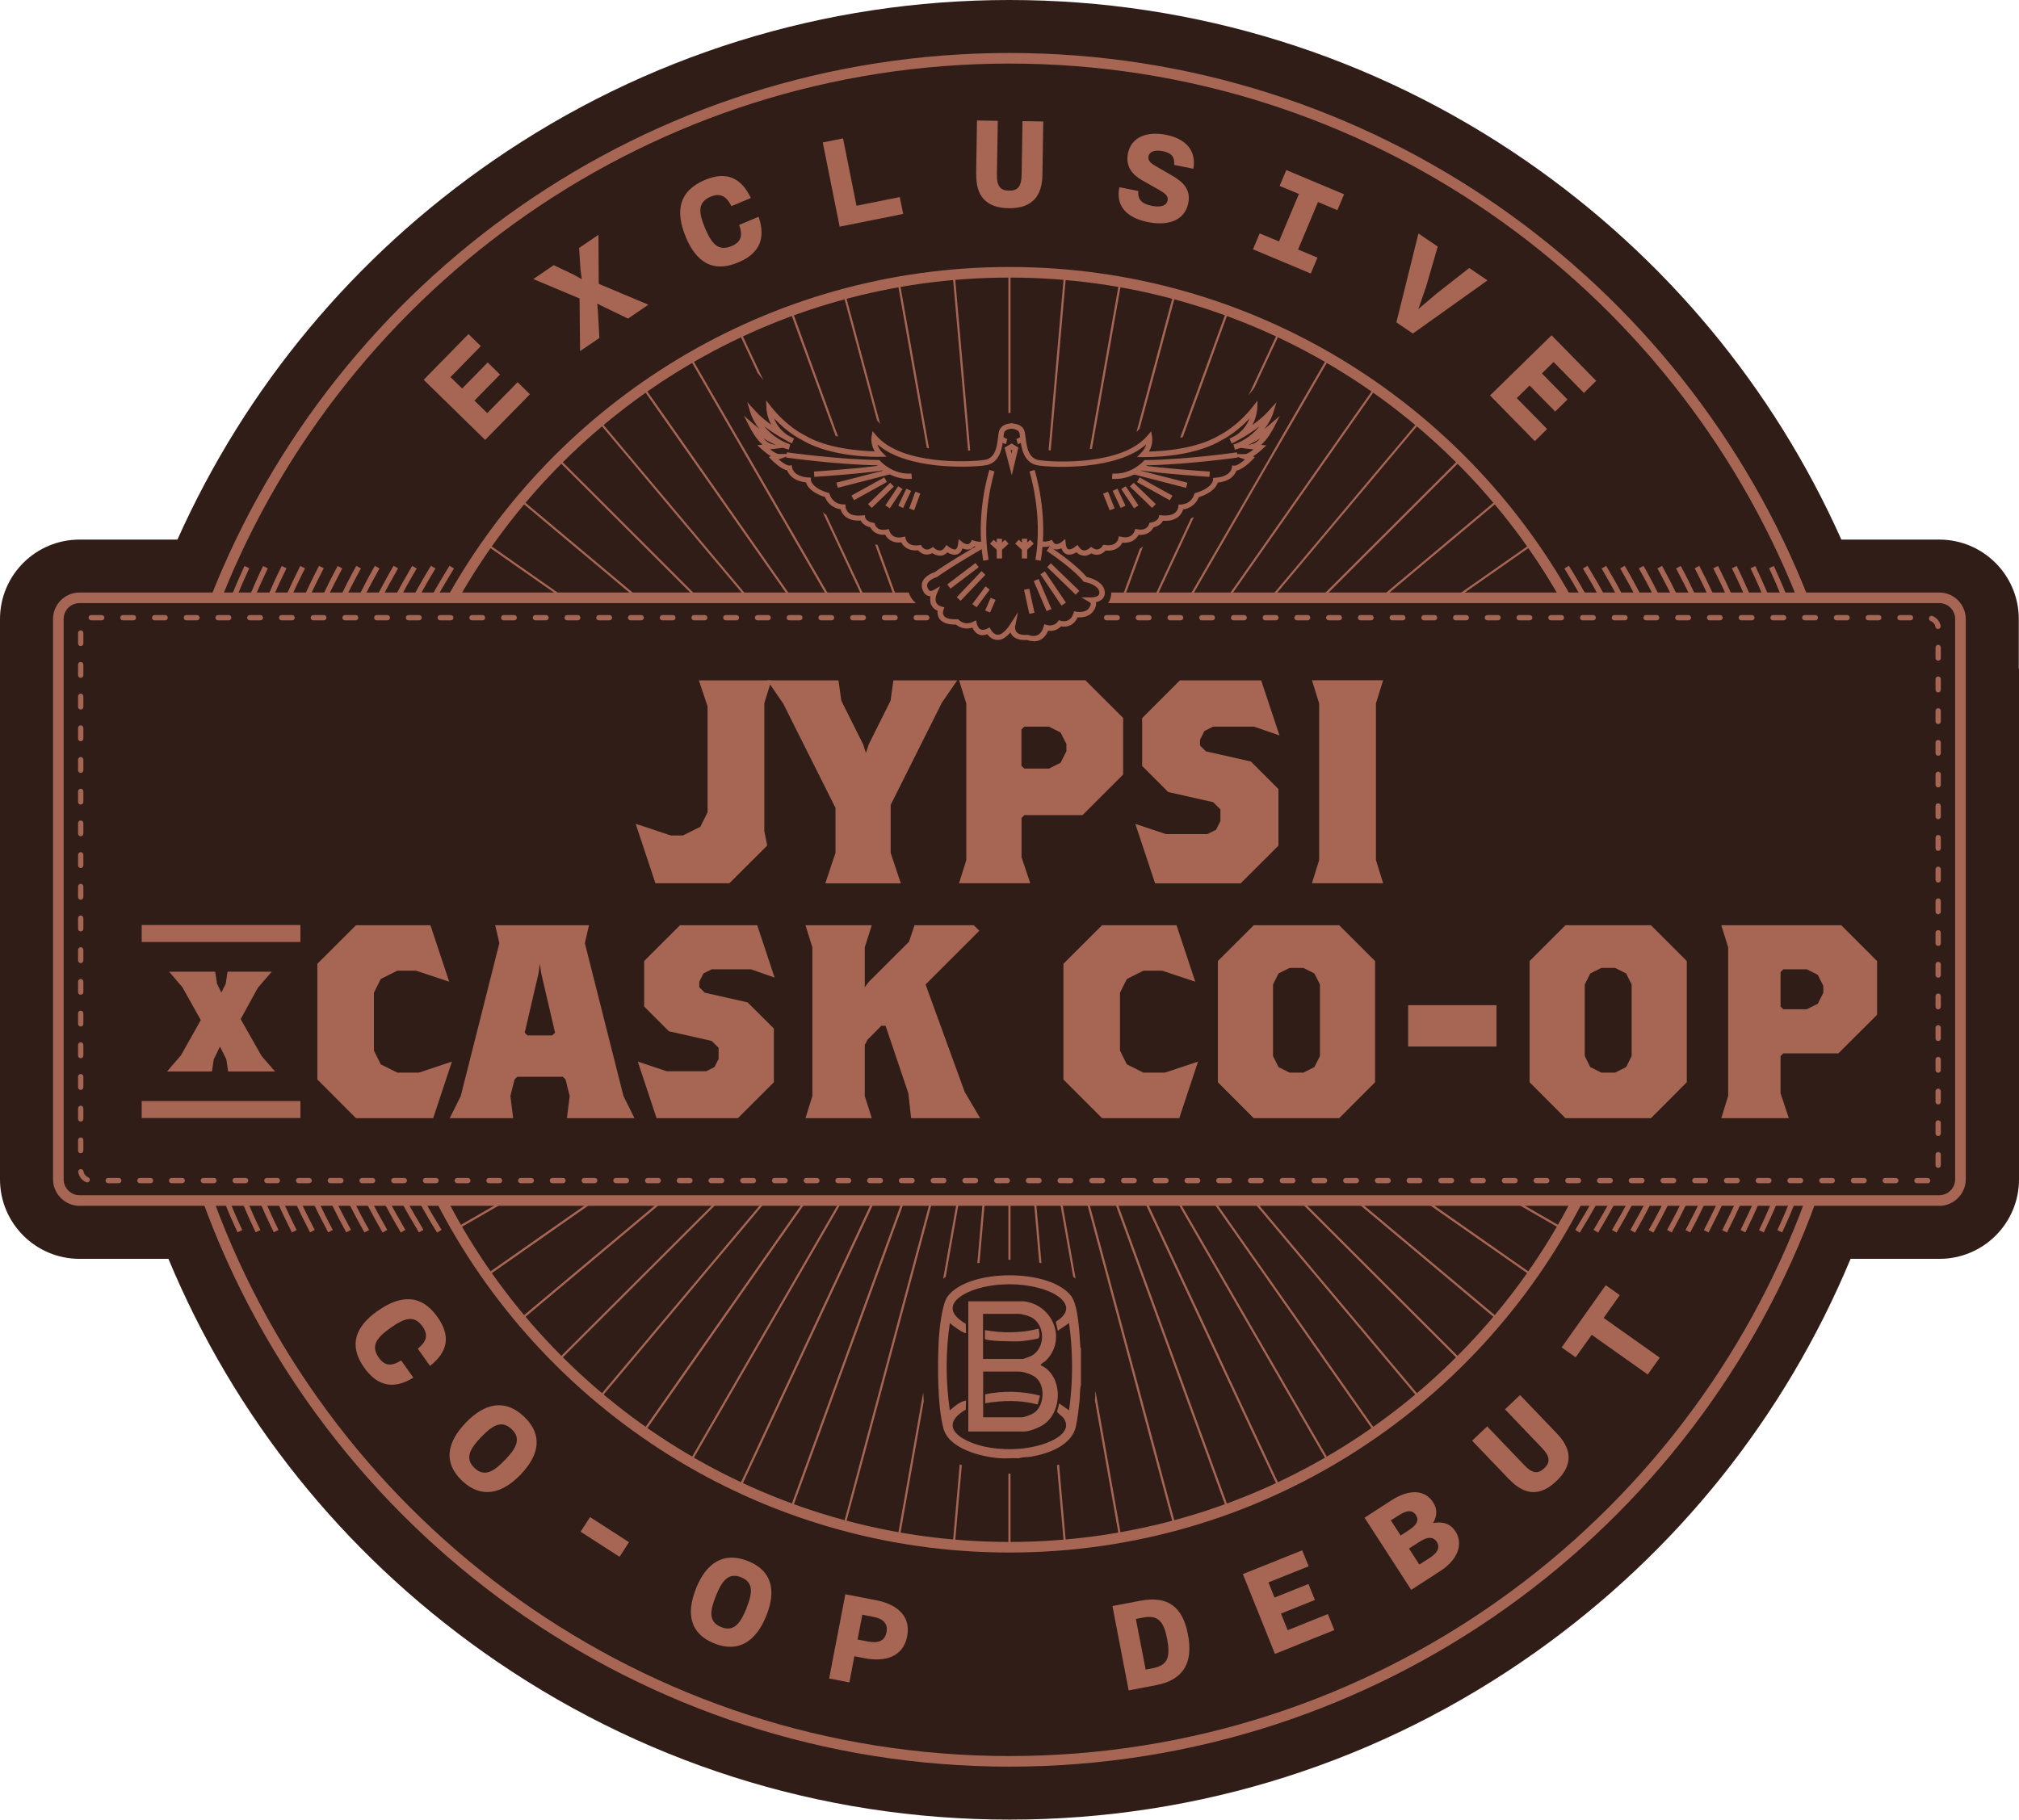<svg xmlns="http://www.w3.org/2000/svg" fill="none" viewBox="0 0 142 128" height="128" width="142">
<g clip-path="url(#clip0_11709_13736)">
<path fill="#301D17" d="M142 47.026H141.985V43.546C141.985 40.461 139.479 37.957 136.39 37.957H129.505C124.708 27.217 117.076 18.043 107.319 11.306C96.599 3.913 84.036 0 70.996 0C57.956 0 45.394 3.913 34.674 11.306C24.916 18.043 17.285 27.217 12.48 37.957H5.595C2.507 37.957 0 40.461 0 43.546L0 82.963C0 86.049 2.507 88.553 5.595 88.553H11.846C16.472 99.665 24.088 109.189 33.995 116.217C44.864 123.923 57.658 128 71.004 128C84.35 128 97.136 123.923 108.005 116.217C117.912 109.189 125.528 99.665 130.154 88.553H136.405C139.493 88.553 142 86.049 142 82.963V79.483H142.015V47.026H142Z"></path>
<path fill="#A76653" d="M26.565 92.216C28.147 91.09 29.616 91.008 30.773 92.648C31.712 93.974 31.504 95.1 30.243 96.084L29.385 94.876C30.019 94.362 30.131 93.885 29.713 93.304C29.124 92.476 28.423 92.73 27.468 93.408C26.513 94.086 26.043 94.66 26.64 95.502C27.065 96.098 27.52 96.128 28.214 95.703L29.072 96.911C27.729 97.738 26.573 97.559 25.618 96.21C24.491 94.623 24.998 93.319 26.558 92.216H26.565Z"></path>
<path fill="#A76653" d="M32.742 100.094C34.077 98.7 35.524 98.372 36.867 99.662C38.188 100.929 37.941 102.337 36.629 103.716C35.316 105.087 33.853 105.452 32.488 104.156C31.19 102.911 31.399 101.502 32.742 100.101V100.094ZM35.517 102.702C36.278 101.912 36.703 101.219 35.987 100.534C35.271 99.848 34.599 100.302 33.839 101.092C33.085 101.875 32.652 102.576 33.368 103.261C34.085 103.947 34.764 103.485 35.517 102.695V102.702Z"></path>
<path fill="#A76653" d="M41.5 106.719L44.238 108.485L43.574 109.514L40.836 107.747L41.5 106.719Z"></path>
<path fill="#A76653" d="M48.945 111.75C49.661 109.961 50.877 109.119 52.608 109.812C54.301 110.49 54.607 111.892 53.898 113.658C53.19 115.424 51.966 116.304 50.228 115.603C48.564 114.932 48.229 113.554 48.952 111.75H48.945ZM52.496 113.136C52.906 112.123 53.048 111.325 52.123 110.953C51.205 110.58 50.75 111.258 50.347 112.272C49.944 113.278 49.795 114.083 50.72 114.455C51.645 114.828 52.093 114.142 52.503 113.136H52.496Z"></path>
<path fill="#A76653" d="M59.448 112.148L61.612 112.565C63.007 112.834 64.088 113.624 63.805 115.099C63.522 116.575 62.224 116.918 60.828 116.65L60.09 116.508L59.739 118.349L58.315 118.073L59.456 112.141L59.448 112.148ZM60.314 115.33L61.052 115.472C61.798 115.614 62.231 115.42 62.35 114.816C62.462 114.22 62.141 113.87 61.388 113.728L60.649 113.586L60.314 115.33Z"></path>
<path fill="#A76653" d="M78.232 112.978L80.194 112.605C82.164 112.225 83.186 113.06 83.551 114.975C83.917 116.868 83.32 118.15 81.336 118.538L79.381 118.91L78.24 112.978H78.232ZM80.567 117.45L81.097 117.345C82.179 117.137 82.313 116.488 82.089 115.303C81.865 114.118 81.492 113.582 80.418 113.783L79.888 113.887L80.575 117.442L80.567 117.45Z"></path>
<path fill="#A76653" d="M87.408 110.732L91.586 109.055L92.041 110.18L89.213 111.313L89.639 112.379L92.026 111.425L92.481 112.55L90.094 113.504L90.564 114.674L93.391 113.541L93.846 114.667L89.669 116.343L87.416 110.739L87.408 110.732Z"></path>
<path fill="#A76653" d="M95.972 106.763L97.874 105.533C99.15 104.714 100.232 104.811 100.784 105.668C101.172 106.264 101.008 106.778 100.784 107.143C101.284 107.046 101.933 107.061 102.365 107.725C102.932 108.604 102.537 109.714 101.313 110.504L99.254 111.838L95.972 106.763ZM98.509 108.015L99.061 107.657C99.754 107.21 99.777 106.882 99.59 106.584C99.411 106.301 99.09 106.137 98.397 106.584L97.822 106.949L98.509 108.008V108.015ZM99.829 110.057L100.567 109.58C101.269 109.126 101.224 108.731 101.052 108.462C100.858 108.164 100.515 108.015 99.829 108.462L99.098 108.932L99.829 110.065V110.057Z"></path>
<path fill="#A76653" d="M106.14 104.065L103.537 101.345L104.596 100.339L107.199 103.059C107.796 103.685 108.192 103.685 108.609 103.283C109.027 102.88 109.05 102.485 108.453 101.859L105.849 99.139L106.909 98.133L109.512 100.853C110.564 101.956 110.638 103.066 109.467 104.184C108.289 105.31 107.192 105.161 106.148 104.065H106.14Z"></path>
<path fill="#A76653" d="M111.951 93.894L110.817 95.481L109.833 94.781L112.936 90.406L113.921 91.107L112.787 92.709L116.733 95.504L115.89 96.689L111.944 93.894H111.951Z"></path>
<path fill="#A76653" d="M29.802 26.712L32.951 23.5L33.816 24.35L31.682 26.526L32.503 27.331L34.301 25.497L35.166 26.347L33.368 28.18L34.271 29.06L36.404 26.884L37.27 27.733L34.122 30.945L29.802 26.72V26.712Z"></path>
<path fill="#A76653" d="M40.761 20.995L37.508 19.631L38.941 18.654L40.343 19.318L40.918 19.638L40.828 18.99L40.731 17.44L42.089 16.516L42.111 19.966L45.603 21.434L44.17 22.411L42.596 21.651L42.007 21.36L42.059 22.016L42.156 23.774L40.798 24.699L40.761 20.987V20.995Z"></path>
<path fill="#A76653" d="M48.236 16.671C47.483 14.883 47.729 13.437 49.571 12.662C51.071 12.028 52.123 12.483 52.809 13.929L51.444 14.503C51.078 13.772 50.638 13.564 49.974 13.839C49.042 14.234 49.139 14.972 49.586 16.045C50.041 17.126 50.504 17.707 51.451 17.312C52.123 17.029 52.257 16.589 51.988 15.822L53.354 15.248C53.868 16.738 53.443 17.827 51.921 18.46C50.123 19.213 48.967 18.43 48.229 16.671H48.236Z"></path>
<path fill="#A76653" d="M57.867 10.018L59.292 9.734L60.239 14.474L63.283 13.863L63.522 15.048L59.053 15.943L57.867 10.018Z"></path>
<path fill="#A76653" d="M68.654 12.24L68.713 8.477L70.176 8.499L70.116 12.262C70.101 13.127 70.377 13.403 70.966 13.41C71.556 13.418 71.839 13.157 71.854 12.285L71.914 8.521L73.376 8.544L73.316 12.307C73.294 13.828 72.555 14.67 70.936 14.647C69.31 14.618 68.631 13.746 68.661 12.233L68.654 12.24Z"></path>
<path fill="#A76653" d="M78.717 13.168L80.06 13.436C80.001 14.01 80.276 14.33 81 14.479C81.679 14.613 82.052 14.457 82.119 14.099C82.186 13.771 81.933 13.592 81.5 13.346L80.314 12.676C79.657 12.296 79.143 11.707 79.329 10.798C79.56 9.62 80.702 9.218 82.022 9.486C83.41 9.762 84.156 10.604 83.932 11.871L82.582 11.602C82.626 11.103 82.462 10.768 81.776 10.634C81.202 10.522 80.844 10.663 80.776 10.999C80.724 11.275 80.918 11.476 81.231 11.655L82.462 12.37C83.223 12.81 83.76 13.339 83.574 14.286C83.32 15.545 82.112 15.903 80.717 15.62C79.172 15.306 78.471 14.434 78.725 13.19L78.717 13.168Z"></path>
<path fill="#A76653" d="M88.594 16.418L89.952 16.984L91.354 13.645L89.997 13.079L90.467 11.961L94.532 13.668L94.062 14.786L92.697 14.212L91.295 17.55L92.66 18.124L92.19 19.242L88.124 17.536L88.594 16.418Z"></path>
<path fill="#A76653" d="M99.769 16.429L101.12 17.346L100.299 20.171L99.754 21.743L101.015 20.67L103.335 18.852L104.618 19.723L99.367 23.465L98.21 22.675L99.762 16.422L99.769 16.429Z"></path>
<path fill="#A76653" d="M109.117 23.578L112.265 26.79L111.399 27.64L109.266 25.464L108.445 26.268L110.243 28.102L109.378 28.951L107.58 27.118L106.677 28.005L108.811 30.181L107.945 31.031L104.797 27.819L109.117 23.593V23.578Z"></path>
<path fill="#A76653" d="M126.953 84.447C118.591 107.23 96.666 123.529 70.996 123.529C45.327 123.529 23.394 107.23 15.032 84.447H14.241C22.633 107.654 44.909 124.274 70.996 124.274C97.084 124.274 119.352 107.654 127.744 84.447H126.953ZM70.996 4.472C96.099 4.472 117.628 20.063 126.386 42.056H127.184C118.382 19.638 96.517 3.727 70.996 3.727C45.476 3.727 23.603 19.638 14.8 42.056H15.599C24.357 20.063 45.886 4.472 70.996 4.472Z"></path>
<path fill="#A76653" d="M110.512 84.447C103.096 98.711 88.162 108.467 70.996 108.467C53.831 108.467 38.896 98.711 31.481 84.447H30.638C38.12 99.136 53.398 109.212 70.996 109.212C88.594 109.212 103.872 99.136 111.355 84.447H110.512ZM70.996 19.526C87.557 19.526 102.037 28.611 109.706 42.056H110.549C102.82 28.186 87.983 18.781 70.996 18.781C54.01 18.781 39.165 28.186 31.436 42.056H32.287C39.955 28.611 54.435 19.526 70.996 19.526Z"></path>
<path fill="#A76653" d="M71.071 19.156V29.038C71.026 29.038 70.974 29.046 70.922 29.053V19.156H71.071Z"></path>
<path fill="#A76653" d="M71.071 84.445H70.922V88.619H71.071V84.445Z"></path>
<path fill="#A76653" d="M71.056 103.664H71.071V108.844H70.922V103.664H71.056Z"></path>
<path fill="#A76653" d="M68.236 31.692C68.184 31.699 68.132 31.699 68.087 31.699L67.005 19.335L67.154 19.32L68.236 31.692Z"></path>
<path fill="#A76653" d="M72.861 84.445L73.249 88.857C73.197 88.842 73.145 88.835 73.092 88.82L72.712 84.445H72.861Z"></path>
<path fill="#A76653" d="M74.98 108.665H74.831L74.338 103.075C74.39 103.06 74.435 103.038 74.487 103.016L74.98 108.665Z"></path>
<path fill="#A76653" d="M65.342 31.536C65.289 31.529 65.237 31.521 65.185 31.506L63.126 19.851L63.275 19.828L65.342 31.536Z"></path>
<path fill="#A76653" d="M74.681 84.445L75.651 89.945C75.599 89.901 75.539 89.856 75.48 89.811L74.532 84.445H74.681Z"></path>
<path fill="#A76653" d="M78.867 108.143L78.717 108.173L77.009 98.5C77.024 98.395 77.024 98.291 77.031 98.179C77.031 98.06 77.031 97.941 77.046 97.844L78.867 108.143Z"></path>
<path fill="#A76653" d="M59.448 20.664L61.903 29.823L61.686 29.563L59.306 20.701L59.448 20.664Z"></path>
<path fill="#A76653" d="M82.686 107.295L82.537 107.333L76.397 84.445H76.554L82.686 107.295Z"></path>
<path fill="#A76653" d="M55.711 21.836L58.941 30.705C58.889 30.69 58.829 30.682 58.769 30.667L55.569 21.888L55.711 21.836Z"></path>
<path fill="#A76653" d="M63.081 42.06H62.917L61.544 38.289C61.597 38.304 61.656 38.319 61.724 38.334L63.081 42.06Z"></path>
<path fill="#A76653" d="M86.416 106.11L86.274 106.162L78.359 84.445H78.523L86.416 106.11Z"></path>
<path fill="#A76653" d="M52.093 23.328L53.682 26.734L53.286 26.235L51.959 23.388L52.093 23.328Z"></path>
<path fill="#A76653" d="M60.836 42.053H60.672L57.859 36.023C57.934 36.098 58.016 36.165 58.113 36.225L60.836 42.053Z"></path>
<path fill="#A76653" d="M90.034 104.605L89.9 104.672L80.455 84.445H80.627L90.034 104.605Z"></path>
<path fill="#A76653" d="M58.404 42.057H58.232L51.891 31.087L51.697 30.752L48.489 25.2L48.616 25.125L51.854 30.729L52.257 31.415L58.404 42.057Z"></path>
<path fill="#A76653" d="M93.503 102.794L93.376 102.868L82.731 84.445H82.902L93.503 102.794Z"></path>
<path fill="#A76653" d="M45.312 27.227L55.703 42.057H55.524L45.185 27.308L45.312 27.227Z"></path>
<path fill="#A76653" d="M96.8 100.685L96.681 100.774L85.237 84.445H85.416L96.8 100.685Z"></path>
<path fill="#A76653" d="M42.201 29.602L52.66 42.055H52.473L42.089 29.691L42.201 29.602Z"></path>
<path fill="#A76653" d="M99.903 98.3L99.792 98.397L88.072 84.445H88.266L99.903 98.3Z"></path>
<path fill="#A76653" d="M39.306 32.242L49.131 42.057H48.922L39.202 32.346L39.306 32.242Z"></path>
<path fill="#A76653" d="M102.791 95.654L102.679 95.758L91.355 84.445H91.571L102.791 95.654Z"></path>
<path fill="#A76653" d="M36.658 35.117L44.939 42.056H44.707L36.561 35.229L36.658 35.117Z"></path>
<path fill="#A76653" d="M105.431 92.763L105.334 92.882L95.271 84.445H95.51L105.431 92.763Z"></path>
<path fill="#A76653" d="M34.271 38.219L39.754 42.057H39.5L34.181 38.338L34.271 38.219Z"></path>
<path fill="#A76653" d="M107.804 89.655L107.722 89.781L100.09 84.445H100.359L107.804 89.655Z"></path>
<path fill="#A76653" d="M32.16 41.516L33.1 42.06H32.809L32.085 41.642L32.16 41.516Z"></path>
<path fill="#A76653" d="M109.907 86.353L109.833 86.487L106.289 84.445H106.602L109.907 86.353Z"></path>
<path fill="#A76653" d="M35.39 84.445H35.703L32.16 86.487L32.085 86.353L35.39 84.445Z"></path>
<path fill="#A76653" d="M109.907 41.642L109.184 42.06H108.893L109.833 41.516L109.907 41.642Z"></path>
<path fill="#A76653" d="M41.626 84.445H41.895L34.271 89.781L34.181 89.655L41.626 84.445Z"></path>
<path fill="#A76653" d="M107.804 38.338L102.485 42.057H102.231L107.721 38.219L107.804 38.338Z"></path>
<path fill="#A76653" d="M46.483 84.445H46.721L36.658 92.882L36.561 92.763L46.483 84.445Z"></path>
<path fill="#A76653" d="M105.431 35.229L97.285 42.056H97.054L105.334 35.117L105.431 35.229Z"></path>
<path fill="#A76653" d="M50.422 84.445H50.63L39.306 95.758L39.202 95.654L50.422 84.445Z"></path>
<path fill="#A76653" d="M102.79 32.346L93.07 42.057H92.854L102.679 32.242L102.79 32.346Z"></path>
<path fill="#A76653" d="M53.726 84.445H53.92L42.201 98.397L42.089 98.3L53.726 84.445Z"></path>
<path fill="#A76653" d="M99.903 29.691L89.519 42.055H89.333L99.792 29.602L99.903 29.691Z"></path>
<path fill="#A76653" d="M56.569 84.445H56.755L45.312 100.774L45.185 100.685L56.569 84.445Z"></path>
<path fill="#A76653" d="M96.8 27.308L86.461 42.057H86.282L96.681 27.227L96.8 27.308Z"></path>
<path fill="#A76653" d="M59.09 84.445H59.262L48.616 102.868L48.489 102.794L59.09 84.445Z"></path>
<path fill="#A76653" d="M93.503 25.2L90.317 30.715L89.676 31.817L83.76 42.057H83.589L89.303 32.175L90.153 30.692L93.376 25.125L93.503 25.2Z"></path>
<path fill="#A76653" d="M61.365 84.445H61.537L52.093 104.672L51.959 104.605L61.365 84.445Z"></path>
<path fill="#A76653" d="M83.768 36.457C83.835 36.435 83.902 36.405 83.969 36.375L81.321 42.054H81.157L83.768 36.457Z"></path>
<path fill="#A76653" d="M90.034 23.388L88.214 27.293L87.818 27.792L89.9 23.328L90.034 23.388Z"></path>
<path fill="#A76653" d="M63.462 84.445H63.626L55.711 106.162L55.569 106.11L63.462 84.445Z"></path>
<path fill="#A76653" d="M80.165 38.601C80.247 38.556 80.329 38.496 80.396 38.422L79.068 42.059H78.904L80.165 38.601Z"></path>
<path fill="#A76653" d="M86.416 21.888L83.186 30.757C83.126 30.772 83.066 30.779 83.007 30.787L86.274 21.836L86.416 21.888Z"></path>
<path fill="#A76653" d="M65.431 84.445H65.588L59.448 107.333L59.306 107.295L65.431 84.445Z"></path>
<path fill="#A76653" d="M82.686 20.701L80.149 30.159C80.082 30.233 80.015 30.308 79.933 30.382L82.537 20.664L82.686 20.701Z"></path>
<path fill="#A76653" d="M64.931 97.945C64.939 98.154 64.954 98.355 64.969 98.564L63.275 108.178L63.126 108.148L64.931 97.945Z"></path>
<path fill="#A76653" d="M67.46 84.445L66.513 89.819C66.453 89.863 66.393 89.908 66.334 89.96L67.311 84.445H67.46Z"></path>
<path fill="#A76653" d="M78.866 19.851L76.8 31.566L76.643 31.588L78.717 19.828L78.866 19.851Z"></path>
<path fill="#A76653" d="M67.498 103C67.55 103.022 67.602 103.045 67.647 103.067L67.154 108.679H67.005L67.498 103Z"></path>
<path fill="#A76653" d="M69.273 84.445L68.892 88.835C68.84 88.835 68.788 88.85 68.736 88.865L69.124 84.445H69.273Z"></path>
<path fill="#A76653" d="M74.98 19.335L73.898 31.684C73.846 31.684 73.794 31.677 73.749 31.677L74.831 19.32L74.98 19.335Z"></path>
<path fill="#A76653" d="M136.39 41.68L78.158 41.68C78.158 41.948 78.091 42.209 77.942 42.425L136.39 42.425C137.009 42.425 137.509 42.924 137.509 43.543V82.96C137.509 83.571 137.009 84.078 136.39 84.078H5.595C4.983 84.078 4.476 83.571 4.476 82.96L4.476 43.543C4.476 42.924 4.983 42.425 5.595 42.425H64.417C64.23 42.276 64.036 42.052 63.917 41.68H5.595C4.573 41.68 3.73 42.514 3.73 43.543L3.73 82.96C3.73 83.981 4.573 84.823 5.595 84.823H136.39C137.42 84.823 138.255 83.981 138.255 82.96V43.543C138.255 42.514 137.42 41.68 136.39 41.68Z"></path>
<path fill="#A76653" d="M7.154 43.266H6.408C6.311 43.266 6.229 43.348 6.229 43.452C6.229 43.556 6.319 43.638 6.423 43.638H7.154C7.258 43.638 7.341 43.556 7.341 43.452C7.341 43.348 7.258 43.266 7.154 43.266ZM9.385 43.266H8.646C8.542 43.266 8.46 43.348 8.46 43.452C8.46 43.556 8.542 43.638 8.646 43.638H9.385C9.489 43.638 9.571 43.556 9.571 43.452C9.571 43.348 9.489 43.266 9.385 43.266ZM11.615 43.266H10.877C10.772 43.266 10.69 43.348 10.69 43.452C10.69 43.556 10.772 43.638 10.877 43.638H11.615C11.72 43.638 11.802 43.556 11.802 43.452C11.802 43.348 11.72 43.266 11.615 43.266ZM13.853 43.266H13.107C13.003 43.266 12.921 43.348 12.921 43.452C12.921 43.556 13.003 43.638 13.107 43.638H13.853C13.95 43.638 14.04 43.556 14.04 43.452C14.04 43.348 13.95 43.266 13.853 43.266ZM16.084 43.266H15.338C15.233 43.266 15.151 43.348 15.151 43.452C15.151 43.556 15.233 43.638 15.338 43.638H16.084C16.188 43.638 16.27 43.556 16.27 43.452C16.27 43.348 16.188 43.266 16.084 43.266ZM18.314 43.266H17.568C17.471 43.266 17.382 43.348 17.382 43.452C17.382 43.556 17.471 43.638 17.568 43.638H18.314C18.419 43.638 18.501 43.556 18.501 43.452C18.501 43.348 18.419 43.266 18.314 43.266ZM20.545 43.266H19.806C19.702 43.266 19.62 43.348 19.62 43.452C19.62 43.556 19.702 43.638 19.806 43.638H20.545C20.649 43.638 20.731 43.556 20.731 43.452C20.731 43.348 20.649 43.266 20.545 43.266ZM22.775 43.266H22.037C21.932 43.266 21.85 43.348 21.85 43.452C21.85 43.556 21.932 43.638 22.037 43.638H22.775C22.88 43.638 22.962 43.556 22.962 43.452C22.962 43.348 22.88 43.266 22.775 43.266ZM25.013 43.266H24.267C24.163 43.266 24.081 43.348 24.081 43.452C24.081 43.556 24.163 43.638 24.267 43.638H25.013C25.11 43.638 25.2 43.556 25.2 43.452C25.2 43.348 25.11 43.266 25.013 43.266ZM27.244 43.266H26.498C26.393 43.266 26.311 43.348 26.311 43.452C26.311 43.556 26.393 43.638 26.498 43.638H27.244C27.348 43.638 27.43 43.556 27.43 43.452C27.43 43.348 27.348 43.266 27.244 43.266ZM29.474 43.266H28.728C28.624 43.266 28.542 43.348 28.542 43.452C28.542 43.556 28.624 43.638 28.728 43.638H29.474C29.579 43.638 29.661 43.556 29.661 43.452C29.661 43.348 29.579 43.266 29.474 43.266ZM31.705 43.266H30.959C30.862 43.266 30.772 43.348 30.772 43.452C30.772 43.556 30.862 43.638 30.959 43.638H31.705C31.809 43.638 31.891 43.556 31.891 43.452C31.891 43.348 31.809 43.266 31.705 43.266ZM33.935 43.266H33.197C33.092 43.266 33.01 43.348 33.01 43.452C33.01 43.556 33.092 43.638 33.197 43.638H33.935C34.04 43.638 34.122 43.556 34.122 43.452C34.122 43.348 34.04 43.266 33.935 43.266ZM36.166 43.266H35.427C35.323 43.266 35.241 43.348 35.241 43.452C35.241 43.556 35.323 43.638 35.427 43.638H36.166C36.27 43.638 36.352 43.556 36.352 43.452C36.352 43.348 36.27 43.266 36.166 43.266ZM38.404 43.266H37.658C37.553 43.266 37.471 43.348 37.471 43.452C37.471 43.556 37.553 43.638 37.658 43.638H38.404C38.501 43.638 38.59 43.556 38.59 43.452C38.59 43.348 38.501 43.266 38.404 43.266ZM40.634 43.266H39.888C39.784 43.266 39.702 43.348 39.702 43.452C39.702 43.556 39.784 43.638 39.888 43.638H40.634C40.739 43.638 40.821 43.556 40.821 43.452C40.821 43.348 40.739 43.266 40.634 43.266ZM42.865 43.266H42.119C42.022 43.266 41.932 43.348 41.932 43.452C41.932 43.556 42.022 43.638 42.119 43.638H42.865C42.969 43.638 43.051 43.556 43.051 43.452C43.051 43.348 42.969 43.266 42.865 43.266ZM45.095 43.266H44.349C44.252 43.266 44.163 43.348 44.163 43.452C44.163 43.556 44.252 43.638 44.349 43.638H45.095C45.2 43.638 45.282 43.556 45.282 43.452C45.282 43.348 45.2 43.266 45.095 43.266ZM47.326 43.266H46.587C46.483 43.266 46.401 43.348 46.401 43.452C46.401 43.556 46.483 43.638 46.587 43.638H47.326C47.43 43.638 47.512 43.556 47.512 43.452C47.512 43.348 47.43 43.266 47.326 43.266ZM49.564 43.266H48.818C48.713 43.266 48.631 43.348 48.631 43.452C48.631 43.556 48.713 43.638 48.818 43.638H49.564C49.661 43.638 49.75 43.556 49.75 43.452C49.75 43.348 49.661 43.266 49.564 43.266ZM51.794 43.266H51.048C50.944 43.266 50.862 43.348 50.862 43.452C50.862 43.556 50.944 43.638 51.048 43.638H51.794C51.891 43.638 51.981 43.556 51.981 43.452C51.981 43.348 51.891 43.266 51.794 43.266ZM54.025 43.266H53.279C53.174 43.266 53.092 43.348 53.092 43.452C53.092 43.556 53.174 43.638 53.279 43.638H54.025C54.129 43.638 54.211 43.556 54.211 43.452C54.211 43.348 54.129 43.266 54.025 43.266ZM56.255 43.266H55.509C55.412 43.266 55.323 43.348 55.323 43.452C55.323 43.556 55.412 43.638 55.509 43.638H56.255C56.36 43.638 56.442 43.556 56.442 43.452C56.442 43.348 56.36 43.266 56.255 43.266ZM58.486 43.266H57.747C57.643 43.266 57.561 43.348 57.561 43.452C57.561 43.556 57.643 43.638 57.747 43.638H58.486C58.59 43.638 58.672 43.556 58.672 43.452C58.672 43.348 58.59 43.266 58.486 43.266ZM60.716 43.266H59.978C59.873 43.266 59.791 43.348 59.791 43.452C59.791 43.556 59.873 43.638 59.978 43.638H60.716C60.821 43.638 60.903 43.556 60.903 43.452C60.903 43.348 60.821 43.266 60.716 43.266ZM62.954 43.266H62.208C62.104 43.266 62.022 43.348 62.022 43.452C62.022 43.556 62.104 43.638 62.208 43.638H62.954C63.051 43.638 63.141 43.556 63.141 43.452C63.141 43.348 63.051 43.266 62.954 43.266ZM65.185 43.266H64.439C64.335 43.266 64.252 43.348 64.252 43.452C64.252 43.556 64.335 43.638 64.439 43.638H65.185C65.289 43.638 65.371 43.556 65.371 43.452C65.371 43.348 65.289 43.266 65.185 43.266ZM78.576 43.266H77.829C77.725 43.266 77.643 43.348 77.643 43.452C77.643 43.556 77.725 43.638 77.829 43.638H78.576C78.68 43.638 78.762 43.556 78.762 43.452C78.762 43.348 78.68 43.266 78.576 43.266ZM80.806 43.266H80.06C79.963 43.266 79.874 43.348 79.874 43.452C79.874 43.556 79.963 43.638 80.06 43.638H80.806C80.91 43.638 80.993 43.556 80.993 43.452C80.993 43.348 80.91 43.266 80.806 43.266ZM83.037 43.266H82.298C82.194 43.266 82.112 43.348 82.112 43.452C82.112 43.556 82.194 43.638 82.298 43.638H83.037C83.141 43.638 83.223 43.556 83.223 43.452C83.223 43.348 83.141 43.266 83.037 43.266ZM85.267 43.266H84.529C84.424 43.266 84.342 43.348 84.342 43.452C84.342 43.556 84.424 43.638 84.529 43.638H85.267C85.371 43.638 85.454 43.556 85.454 43.452C85.454 43.348 85.371 43.266 85.267 43.266ZM87.505 43.266H86.759C86.655 43.266 86.573 43.348 86.573 43.452C86.573 43.556 86.655 43.638 86.759 43.638H87.505C87.602 43.638 87.692 43.556 87.692 43.452C87.692 43.348 87.602 43.266 87.505 43.266ZM89.736 43.266H88.99C88.885 43.266 88.803 43.348 88.803 43.452C88.803 43.556 88.885 43.638 88.99 43.638H89.736C89.84 43.638 89.922 43.556 89.922 43.452C89.922 43.348 89.84 43.266 89.736 43.266ZM91.966 43.266H91.22C91.116 43.266 91.034 43.348 91.034 43.452C91.034 43.556 91.116 43.638 91.22 43.638H91.966C92.071 43.638 92.153 43.556 92.153 43.452C92.153 43.348 92.071 43.266 91.966 43.266ZM94.197 43.266H93.451C93.354 43.266 93.264 43.348 93.264 43.452C93.264 43.556 93.354 43.638 93.451 43.638H94.197C94.301 43.638 94.383 43.556 94.383 43.452C94.383 43.348 94.301 43.266 94.197 43.266ZM96.427 43.266H95.689C95.584 43.266 95.502 43.348 95.502 43.452C95.502 43.556 95.584 43.638 95.689 43.638H96.427C96.532 43.638 96.614 43.556 96.614 43.452C96.614 43.348 96.532 43.266 96.427 43.266ZM98.665 43.266H97.919C97.815 43.266 97.733 43.348 97.733 43.452C97.733 43.556 97.815 43.638 97.919 43.638H98.665C98.762 43.638 98.852 43.556 98.852 43.452C98.852 43.348 98.762 43.266 98.665 43.266ZM100.896 43.266H100.15C100.045 43.266 99.963 43.348 99.963 43.452C99.963 43.556 100.045 43.638 100.15 43.638H100.896C101 43.638 101.082 43.556 101.082 43.452C101.082 43.348 101 43.266 100.896 43.266ZM103.126 43.266H102.38C102.276 43.266 102.194 43.348 102.194 43.452C102.194 43.556 102.276 43.638 102.38 43.638H103.126C103.231 43.638 103.313 43.556 103.313 43.452C103.313 43.348 103.231 43.266 103.126 43.266ZM105.357 43.266H104.611C104.514 43.266 104.424 43.348 104.424 43.452C104.424 43.556 104.514 43.638 104.611 43.638H105.357C105.461 43.638 105.543 43.556 105.543 43.452C105.543 43.348 105.461 43.266 105.357 43.266ZM107.587 43.266H106.841C106.744 43.266 106.655 43.348 106.655 43.452C106.655 43.556 106.744 43.638 106.841 43.638H107.587C107.692 43.638 107.774 43.556 107.774 43.452C107.774 43.348 107.692 43.266 107.587 43.266ZM109.818 43.266H109.079C108.975 43.266 108.893 43.348 108.893 43.452C108.893 43.556 108.975 43.638 109.079 43.638H109.818C109.922 43.638 110.004 43.556 110.004 43.452C110.004 43.348 109.922 43.266 109.818 43.266ZM112.056 43.266H111.31C111.205 43.266 111.123 43.348 111.123 43.452C111.123 43.556 111.205 43.638 111.31 43.638H112.056C112.153 43.638 112.242 43.556 112.242 43.452C112.242 43.348 112.153 43.266 112.056 43.266ZM114.286 43.266H113.54C113.436 43.266 113.354 43.348 113.354 43.452C113.354 43.556 113.436 43.638 113.54 43.638H114.286C114.391 43.638 114.473 43.556 114.473 43.452C114.473 43.348 114.391 43.266 114.286 43.266ZM116.517 43.266H115.771C115.666 43.266 115.584 43.348 115.584 43.452C115.584 43.556 115.666 43.638 115.771 43.638H116.517C116.621 43.638 116.703 43.556 116.703 43.452C116.703 43.348 116.621 43.266 116.517 43.266ZM118.747 43.266H118.001C117.904 43.266 117.815 43.348 117.815 43.452C117.815 43.556 117.904 43.638 118.001 43.638H118.747C118.852 43.638 118.934 43.556 118.934 43.452C118.934 43.348 118.852 43.266 118.747 43.266ZM120.978 43.266H120.239C120.135 43.266 120.053 43.348 120.053 43.452C120.053 43.556 120.135 43.638 120.239 43.638H120.978C121.082 43.638 121.164 43.556 121.164 43.452C121.164 43.348 121.082 43.266 120.978 43.266ZM123.216 43.266H122.47C122.365 43.266 122.283 43.348 122.283 43.452C122.283 43.556 122.365 43.638 122.47 43.638H123.216C123.313 43.638 123.402 43.556 123.402 43.452C123.402 43.348 123.313 43.266 123.216 43.266ZM125.446 43.266H124.7C124.596 43.266 124.514 43.348 124.514 43.452C124.514 43.556 124.596 43.638 124.7 43.638H125.446C125.543 43.638 125.633 43.556 125.633 43.452C125.633 43.348 125.543 43.266 125.446 43.266ZM127.677 43.266H126.931C126.826 43.266 126.744 43.348 126.744 43.452C126.744 43.556 126.826 43.638 126.931 43.638H127.677C127.781 43.638 127.863 43.556 127.863 43.452C127.863 43.348 127.781 43.266 127.677 43.266ZM129.907 43.266H129.161C129.064 43.266 128.975 43.348 128.975 43.452C128.975 43.556 129.064 43.638 129.161 43.638H129.907C130.012 43.638 130.094 43.556 130.094 43.452C130.094 43.348 130.012 43.266 129.907 43.266ZM132.138 43.266H131.399C131.295 43.266 131.213 43.348 131.213 43.452C131.213 43.556 131.295 43.638 131.399 43.638H132.138C132.242 43.638 132.324 43.556 132.324 43.452C132.324 43.348 132.242 43.266 132.138 43.266ZM134.368 43.266H133.63C133.525 43.266 133.443 43.348 133.443 43.452C133.443 43.556 133.525 43.638 133.63 43.638H134.368C134.473 43.638 134.555 43.556 134.555 43.452C134.555 43.348 134.473 43.266 134.368 43.266ZM135.92 43.333C135.823 43.295 135.719 43.34 135.681 43.437C135.644 43.534 135.689 43.638 135.778 43.683C135.957 43.75 136.084 43.907 136.122 44.093C136.136 44.182 136.211 44.249 136.301 44.249C136.315 44.249 136.323 44.249 136.338 44.242C136.435 44.227 136.502 44.13 136.487 44.026C136.427 43.713 136.218 43.459 135.92 43.333ZM5.677 44.339C5.573 44.339 5.49 44.421 5.49 44.525V45.263C5.49 45.367 5.573 45.449 5.677 45.449C5.781 45.449 5.863 45.367 5.863 45.263V44.525C5.863 44.421 5.781 44.339 5.677 44.339ZM136.315 45.36C136.211 45.36 136.129 45.442 136.129 45.546V46.291C136.129 46.388 136.211 46.478 136.315 46.478C136.42 46.478 136.502 46.388 136.502 46.291V45.546C136.502 45.442 136.42 45.36 136.315 45.36ZM5.677 46.567C5.573 46.567 5.49 46.649 5.49 46.754V47.499C5.49 47.596 5.573 47.685 5.677 47.685C5.781 47.685 5.863 47.596 5.863 47.499V46.754C5.863 46.649 5.781 46.567 5.677 46.567ZM136.315 47.588C136.211 47.588 136.129 47.67 136.129 47.775V48.52C136.129 48.624 136.211 48.706 136.315 48.706C136.42 48.706 136.502 48.624 136.502 48.52V47.775C136.502 47.67 136.42 47.588 136.315 47.588ZM5.677 48.795C5.573 48.795 5.49 48.877 5.49 48.982V49.727C5.49 49.831 5.573 49.913 5.677 49.913C5.781 49.913 5.863 49.831 5.863 49.727V48.982C5.863 48.877 5.781 48.795 5.677 48.795ZM136.315 49.816C136.211 49.816 136.129 49.906 136.129 50.003V50.748C136.129 50.852 136.211 50.934 136.315 50.934C136.42 50.934 136.502 50.852 136.502 50.748V50.003C136.502 49.906 136.42 49.816 136.315 49.816ZM5.677 51.024C5.573 51.024 5.49 51.106 5.49 51.21V51.956C5.49 52.06 5.573 52.142 5.677 52.142C5.781 52.142 5.863 52.06 5.863 51.956V51.21C5.863 51.106 5.781 51.024 5.677 51.024ZM136.315 52.052C136.211 52.052 136.129 52.134 136.129 52.239V52.977C136.129 53.081 136.211 53.163 136.315 53.163C136.42 53.163 136.502 53.081 136.502 52.977V52.239C136.502 52.134 136.42 52.052 136.315 52.052ZM5.677 53.252C5.573 53.252 5.49 53.342 5.49 53.438V54.184C5.49 54.288 5.573 54.37 5.677 54.37C5.781 54.37 5.863 54.288 5.863 54.184V53.438C5.863 53.342 5.781 53.252 5.677 53.252ZM136.315 54.281C136.211 54.281 136.129 54.363 136.129 54.467V55.205C136.129 55.309 136.211 55.391 136.315 55.391C136.42 55.391 136.502 55.309 136.502 55.205V54.467C136.502 54.363 136.42 54.281 136.315 54.281ZM5.677 55.481C5.573 55.481 5.49 55.57 5.49 55.667V56.412C5.49 56.517 5.573 56.599 5.677 56.599C5.781 56.599 5.863 56.517 5.863 56.412V55.667C5.863 55.57 5.781 55.481 5.677 55.481ZM136.315 56.509C136.211 56.509 136.129 56.591 136.129 56.695V57.441C136.129 57.538 136.211 57.627 136.315 57.627C136.42 57.627 136.502 57.538 136.502 57.441V56.695C136.502 56.591 136.42 56.509 136.315 56.509ZM5.677 57.716C5.573 57.716 5.49 57.798 5.49 57.903V58.641C5.49 58.745 5.573 58.827 5.677 58.827C5.781 58.827 5.863 58.745 5.863 58.641V57.903C5.863 57.798 5.781 57.716 5.677 57.716ZM136.315 58.737C136.211 58.737 136.129 58.819 136.129 58.924V59.669C136.129 59.773 136.211 59.855 136.315 59.855C136.42 59.855 136.502 59.773 136.502 59.669V58.924C136.502 58.819 136.42 58.737 136.315 58.737ZM5.677 59.945C5.573 59.945 5.49 60.027 5.49 60.131V60.876C5.49 60.973 5.573 61.063 5.677 61.063C5.781 61.063 5.863 60.973 5.863 60.876L5.863 60.131C5.863 60.027 5.781 59.945 5.677 59.945ZM136.315 60.966C136.211 60.966 136.129 61.048 136.129 61.152V61.897C136.129 62.002 136.211 62.084 136.315 62.084C136.42 62.084 136.502 62.002 136.502 61.897V61.152C136.502 61.048 136.42 60.966 136.315 60.966ZM5.677 62.173C5.573 62.173 5.49 62.255 5.49 62.359V63.105C5.49 63.209 5.573 63.291 5.677 63.291C5.781 63.291 5.863 63.209 5.863 63.105V62.359C5.863 62.255 5.781 62.173 5.677 62.173ZM136.315 63.194C136.211 63.194 136.129 63.284 136.129 63.38V64.126C136.129 64.23 136.211 64.312 136.315 64.312C136.42 64.312 136.502 64.23 136.502 64.126V63.38C136.502 63.284 136.42 63.194 136.315 63.194ZM5.677 64.401C5.573 64.401 5.49 64.491 5.49 64.588V65.333C5.49 65.437 5.573 65.519 5.677 65.519C5.781 65.519 5.863 65.437 5.863 65.333V64.588C5.863 64.491 5.781 64.401 5.677 64.401ZM136.315 65.43C136.211 65.43 136.129 65.512 136.129 65.616V66.354C136.129 66.458 136.211 66.54 136.315 66.54C136.42 66.54 136.502 66.458 136.502 66.354V65.616C136.502 65.512 136.42 65.43 136.315 65.43ZM5.677 66.63C5.573 66.63 5.49 66.719 5.49 66.816V67.561C5.49 67.666 5.573 67.748 5.677 67.748C5.781 67.748 5.863 67.666 5.863 67.561V66.816C5.863 66.719 5.781 66.63 5.677 66.63ZM136.315 67.658C136.211 67.658 136.129 67.74 136.129 67.845V68.59C136.129 68.687 136.211 68.776 136.315 68.776C136.42 68.776 136.502 68.687 136.502 68.59V67.845C136.502 67.74 136.42 67.658 136.315 67.658ZM5.677 68.866C5.573 68.866 5.49 68.948 5.49 69.052V69.79C5.49 69.894 5.573 69.976 5.677 69.976C5.781 69.976 5.863 69.894 5.863 69.79V69.052C5.863 68.948 5.781 68.866 5.677 68.866ZM136.315 69.887C136.211 69.887 136.129 69.969 136.129 70.073V70.818C136.129 70.915 136.211 71.004 136.315 71.004C136.42 71.004 136.502 70.915 136.502 70.818V70.073C136.502 69.969 136.42 69.887 136.315 69.887ZM5.677 71.094C5.573 71.094 5.49 71.176 5.49 71.28V72.026C5.49 72.123 5.573 72.212 5.677 72.212C5.781 72.212 5.863 72.123 5.863 72.026V71.28C5.863 71.176 5.781 71.094 5.677 71.094ZM136.315 72.115C136.211 72.115 136.129 72.197 136.129 72.301V73.047C136.129 73.151 136.211 73.233 136.315 73.233C136.42 73.233 136.502 73.151 136.502 73.047V72.301C136.502 72.197 136.42 72.115 136.315 72.115ZM5.677 73.322C5.573 73.322 5.49 73.404 5.49 73.509V74.254C5.49 74.358 5.573 74.44 5.677 74.44C5.781 74.44 5.863 74.358 5.863 74.254V73.509C5.863 73.404 5.781 73.322 5.677 73.322ZM136.315 74.343C136.211 74.343 136.129 74.433 136.129 74.53V75.275C136.129 75.379 136.211 75.461 136.315 75.461C136.42 75.461 136.502 75.379 136.502 75.275V74.53C136.502 74.433 136.42 74.343 136.315 74.343ZM5.677 75.551C5.573 75.551 5.49 75.633 5.49 75.737V76.482C5.49 76.587 5.573 76.669 5.677 76.669C5.781 76.669 5.863 76.587 5.863 76.482V75.737C5.863 75.633 5.781 75.551 5.677 75.551ZM136.315 76.579C136.211 76.579 136.129 76.661 136.129 76.766V77.503C136.129 77.608 136.211 77.69 136.315 77.69C136.42 77.69 136.502 77.608 136.502 77.503V76.766C136.502 76.661 136.42 76.579 136.315 76.579ZM5.677 77.779C5.573 77.779 5.49 77.868 5.49 77.965V78.711C5.49 78.815 5.573 78.897 5.677 78.897C5.781 78.897 5.863 78.815 5.863 78.711V77.965C5.863 77.868 5.781 77.779 5.677 77.779ZM136.315 78.808C136.211 78.808 136.129 78.889 136.129 78.994V79.732C136.129 79.836 136.211 79.918 136.315 79.918C136.42 79.918 136.502 79.836 136.502 79.732V78.994C136.502 78.889 136.42 78.808 136.315 78.808ZM5.677 80.015C5.573 80.015 5.49 80.097 5.49 80.201V80.939C5.49 81.043 5.573 81.125 5.677 81.125C5.781 81.125 5.863 81.043 5.863 80.939V80.201C5.863 80.097 5.781 80.015 5.677 80.015ZM136.315 81.036C136.211 81.036 136.129 81.118 136.129 81.222V81.968C136.129 82.064 136.211 82.154 136.315 82.154C136.42 82.154 136.502 82.064 136.502 81.968V81.222C136.502 81.118 136.42 81.036 136.315 81.036ZM6.199 82.817C6.028 82.743 5.901 82.586 5.871 82.392C5.856 82.295 5.759 82.228 5.655 82.243C5.55 82.258 5.483 82.355 5.505 82.459C5.558 82.772 5.766 83.033 6.057 83.16C6.08 83.167 6.102 83.175 6.132 83.175C6.199 83.175 6.274 83.13 6.304 83.055C6.341 82.966 6.296 82.854 6.199 82.817ZM8.355 82.862H7.609C7.505 82.862 7.423 82.944 7.423 83.048C7.423 83.145 7.505 83.234 7.609 83.234H8.355C8.452 83.234 8.542 83.145 8.542 83.048C8.542 82.944 8.452 82.862 8.355 82.862ZM10.586 82.862H9.84C9.735 82.862 9.653 82.944 9.653 83.048C9.653 83.145 9.735 83.234 9.84 83.234H10.586C10.69 83.234 10.772 83.145 10.772 83.048C10.772 82.944 10.69 82.862 10.586 82.862ZM12.816 82.862H12.07C11.966 82.862 11.884 82.944 11.884 83.048C11.884 83.145 11.966 83.234 12.07 83.234H12.816C12.921 83.234 13.003 83.145 13.003 83.048C13.003 82.944 12.921 82.862 12.816 82.862ZM15.047 82.862H14.301C14.204 82.862 14.114 82.944 14.114 83.048C14.114 83.145 14.204 83.234 14.301 83.234H15.047C15.151 83.234 15.233 83.145 15.233 83.048C15.233 82.944 15.151 82.862 15.047 82.862ZM17.277 82.862H16.539C16.434 82.862 16.352 82.944 16.352 83.048C16.352 83.145 16.434 83.234 16.539 83.234H17.277C17.382 83.234 17.464 83.145 17.464 83.048C17.464 82.944 17.382 82.862 17.277 82.862ZM19.508 82.862H18.769C18.665 82.862 18.583 82.944 18.583 83.048C18.583 83.145 18.665 83.234 18.769 83.234H19.508C19.612 83.234 19.694 83.145 19.694 83.048C19.694 82.944 19.612 82.862 19.508 82.862ZM21.746 82.862H21C20.895 82.862 20.813 82.944 20.813 83.048C20.813 83.145 20.895 83.234 21 83.234H21.746C21.843 83.234 21.932 83.145 21.932 83.048C21.932 82.944 21.843 82.862 21.746 82.862ZM23.976 82.862H23.23C23.126 82.862 23.044 82.944 23.044 83.048C23.044 83.145 23.126 83.234 23.23 83.234H23.976C24.081 83.234 24.163 83.145 24.163 83.048C24.163 82.944 24.081 82.862 23.976 82.862ZM26.207 82.862H25.461C25.364 82.862 25.274 82.944 25.274 83.048C25.274 83.145 25.364 83.234 25.461 83.234H26.207C26.311 83.234 26.393 83.145 26.393 83.048C26.393 82.944 26.311 82.862 26.207 82.862ZM28.437 82.862H27.699C27.594 82.862 27.512 82.944 27.512 83.048C27.512 83.145 27.594 83.234 27.699 83.234H28.437C28.542 83.234 28.624 83.145 28.624 83.048C28.624 82.944 28.542 82.862 28.437 82.862ZM30.668 82.862H29.929C29.825 82.862 29.743 82.944 29.743 83.048C29.743 83.145 29.825 83.234 29.929 83.234H30.668C30.772 83.234 30.854 83.145 30.854 83.048C30.854 82.944 30.772 82.862 30.668 82.862ZM32.906 82.862H32.16C32.055 82.862 31.973 82.944 31.973 83.048C31.973 83.145 32.055 83.234 32.16 83.234H32.906C33.003 83.234 33.092 83.145 33.092 83.048C33.092 82.944 33.003 82.862 32.906 82.862ZM35.136 82.862H34.39C34.286 82.862 34.204 82.944 34.204 83.048C34.204 83.145 34.286 83.234 34.39 83.234H35.136C35.241 83.234 35.323 83.145 35.323 83.048C35.323 82.944 35.241 82.862 35.136 82.862ZM37.367 82.862H36.621C36.516 82.862 36.434 82.944 36.434 83.048C36.434 83.145 36.516 83.234 36.621 83.234H37.367C37.471 83.234 37.553 83.145 37.553 83.048C37.553 82.944 37.471 82.862 37.367 82.862ZM39.597 82.862H38.851C38.754 82.862 38.665 82.944 38.665 83.048C38.665 83.145 38.754 83.234 38.851 83.234H39.597C39.702 83.234 39.784 83.145 39.784 83.048C39.784 82.944 39.702 82.862 39.597 82.862ZM41.828 82.862H41.089C40.985 82.862 40.903 82.944 40.903 83.048C40.903 83.145 40.985 83.234 41.089 83.234H41.828C41.932 83.234 42.014 83.145 42.014 83.048C42.014 82.944 41.932 82.862 41.828 82.862ZM44.058 82.862H43.32C43.215 82.862 43.133 82.944 43.133 83.048C43.133 83.145 43.215 83.234 43.32 83.234H44.058C44.163 83.234 44.245 83.145 44.245 83.048C44.245 82.944 44.163 82.862 44.058 82.862ZM46.296 82.862H45.55C45.446 82.862 45.364 82.944 45.364 83.048C45.364 83.145 45.446 83.234 45.55 83.234H46.296C46.393 83.234 46.483 83.145 46.483 83.048C46.483 82.944 46.393 82.862 46.296 82.862ZM48.527 82.862H47.781C47.676 82.862 47.594 82.944 47.594 83.048C47.594 83.145 47.676 83.234 47.781 83.234H48.527C48.631 83.234 48.713 83.145 48.713 83.048C48.713 82.944 48.631 82.862 48.527 82.862ZM50.757 82.862H50.011C49.914 82.862 49.825 82.944 49.825 83.048C49.825 83.145 49.914 83.234 50.011 83.234H50.757C50.862 83.234 50.944 83.145 50.944 83.048C50.944 82.944 50.862 82.862 50.757 82.862ZM52.988 82.862H52.242C52.145 82.862 52.055 82.944 52.055 83.048C52.055 83.145 52.145 83.234 52.242 83.234H52.988C53.092 83.234 53.174 83.145 53.174 83.048C53.174 82.944 53.092 82.862 52.988 82.862ZM55.218 82.862H54.48C54.376 82.862 54.293 82.944 54.293 83.048C54.293 83.145 54.376 83.234 54.48 83.234H55.218C55.323 83.234 55.405 83.145 55.405 83.048C55.405 82.944 55.323 82.862 55.218 82.862ZM57.456 82.862H56.71C56.606 82.862 56.524 82.944 56.524 83.048C56.524 83.145 56.606 83.234 56.71 83.234H57.456C57.553 83.234 57.643 83.145 57.643 83.048C57.643 82.944 57.553 82.862 57.456 82.862ZM59.687 82.862H58.941C58.837 82.862 58.755 82.944 58.755 83.048C58.755 83.145 58.837 83.234 58.941 83.234H59.687C59.784 83.234 59.873 83.145 59.873 83.048C59.873 82.944 59.784 82.862 59.687 82.862ZM61.917 82.862H61.172C61.067 82.862 60.985 82.944 60.985 83.048C60.985 83.145 61.067 83.234 61.172 83.234H61.917C62.022 83.234 62.104 83.145 62.104 83.048C62.104 82.944 62.022 82.862 61.917 82.862ZM64.148 82.862H63.402C63.305 82.862 63.215 82.944 63.215 83.048C63.215 83.145 63.305 83.234 63.402 83.234H64.148C64.252 83.234 64.335 83.145 64.335 83.048C64.335 82.944 64.252 82.862 64.148 82.862ZM66.379 82.862H65.64C65.535 82.862 65.454 82.944 65.454 83.048C65.454 83.145 65.535 83.234 65.64 83.234H66.379C66.483 83.234 66.565 83.145 66.565 83.048C66.565 82.944 66.483 82.862 66.379 82.862ZM68.609 82.862H67.871C67.766 82.862 67.684 82.944 67.684 83.048C67.684 83.145 67.766 83.234 67.871 83.234H68.609C68.713 83.234 68.796 83.145 68.796 83.048C68.796 82.944 68.713 82.862 68.609 82.862ZM70.847 82.862H70.101C69.997 82.862 69.915 82.944 69.915 83.048C69.915 83.145 69.997 83.234 70.101 83.234H70.847C70.944 83.234 71.034 83.145 71.034 83.048C71.034 82.944 70.944 82.862 70.847 82.862ZM73.078 82.862H72.332C72.227 82.862 72.145 82.944 72.145 83.048C72.145 83.145 72.227 83.234 72.332 83.234H73.078C73.182 83.234 73.264 83.145 73.264 83.048C73.264 82.944 73.182 82.862 73.078 82.862ZM75.308 82.862H74.562C74.458 82.862 74.376 82.944 74.376 83.048C74.376 83.145 74.458 83.234 74.562 83.234H75.308C75.412 83.234 75.495 83.145 75.495 83.048C75.495 82.944 75.412 82.862 75.308 82.862ZM77.539 82.862H76.793C76.696 82.862 76.606 82.944 76.606 83.048C76.606 83.145 76.696 83.234 76.793 83.234H77.539C77.643 83.234 77.725 83.145 77.725 83.048C77.725 82.944 77.643 82.862 77.539 82.862ZM79.769 82.862H79.031C78.926 82.862 78.844 82.944 78.844 83.048C78.844 83.145 78.926 83.234 79.031 83.234H79.769C79.874 83.234 79.956 83.145 79.956 83.048C79.956 82.944 79.874 82.862 79.769 82.862ZM82.007 82.862H81.261C81.157 82.862 81.075 82.944 81.075 83.048C81.075 83.145 81.157 83.234 81.261 83.234H82.007C82.104 83.234 82.194 83.145 82.194 83.048C82.194 82.944 82.104 82.862 82.007 82.862ZM84.238 82.862H83.492C83.387 82.862 83.305 82.944 83.305 83.048C83.305 83.145 83.387 83.234 83.492 83.234H84.238C84.335 83.234 84.424 83.145 84.424 83.048C84.424 82.944 84.335 82.862 84.238 82.862ZM86.468 82.862H85.722C85.618 82.862 85.536 82.944 85.536 83.048C85.536 83.145 85.618 83.234 85.722 83.234H86.468C86.573 83.234 86.655 83.145 86.655 83.048C86.655 82.944 86.573 82.862 86.468 82.862ZM88.699 82.862H87.953C87.856 82.862 87.766 82.944 87.766 83.048C87.766 83.145 87.856 83.234 87.953 83.234H88.699C88.803 83.234 88.885 83.145 88.885 83.048C88.885 82.944 88.803 82.862 88.699 82.862ZM90.929 82.862H90.191C90.086 82.862 90.004 82.944 90.004 83.048C90.004 83.145 90.086 83.234 90.191 83.234H90.929C91.034 83.234 91.116 83.145 91.116 83.048C91.116 82.944 91.034 82.862 90.929 82.862ZM93.16 82.862H92.421C92.317 82.862 92.235 82.944 92.235 83.048C92.235 83.145 92.317 83.234 92.421 83.234H93.16C93.264 83.234 93.346 83.145 93.346 83.048C93.346 82.944 93.264 82.862 93.16 82.862ZM95.398 82.862H94.652C94.547 82.862 94.465 82.944 94.465 83.048C94.465 83.145 94.547 83.234 94.652 83.234H95.398C95.495 83.234 95.584 83.145 95.584 83.048C95.584 82.944 95.495 82.862 95.398 82.862ZM97.628 82.862H96.882C96.778 82.862 96.696 82.944 96.696 83.048C96.696 83.145 96.778 83.234 96.882 83.234H97.628C97.733 83.234 97.815 83.145 97.815 83.048C97.815 82.944 97.733 82.862 97.628 82.862ZM99.859 82.862H99.113C99.008 82.862 98.926 82.944 98.926 83.048C98.926 83.145 99.008 83.234 99.113 83.234H99.859C99.963 83.234 100.045 83.145 100.045 83.048C100.045 82.944 99.963 82.862 99.859 82.862ZM102.089 82.862H101.343C101.246 82.862 101.157 82.944 101.157 83.048C101.157 83.145 101.246 83.234 101.343 83.234H102.089C102.194 83.234 102.276 83.145 102.276 83.048C102.276 82.944 102.194 82.862 102.089 82.862ZM104.32 82.862H103.581C103.477 82.862 103.395 82.944 103.395 83.048C103.395 83.145 103.477 83.234 103.581 83.234H104.32C104.424 83.234 104.506 83.145 104.506 83.048C104.506 82.944 104.424 82.862 104.32 82.862ZM106.558 82.862H105.812C105.707 82.862 105.625 82.944 105.625 83.048C105.625 83.145 105.707 83.234 105.812 83.234H106.558C106.655 83.234 106.744 83.145 106.744 83.048C106.744 82.944 106.655 82.862 106.558 82.862ZM108.788 82.862H108.042C107.938 82.862 107.856 82.944 107.856 83.048C107.856 83.145 107.938 83.234 108.042 83.234H108.788C108.893 83.234 108.975 83.145 108.975 83.048C108.975 82.944 108.893 82.862 108.788 82.862ZM111.019 82.862H110.273C110.168 82.862 110.086 82.944 110.086 83.048C110.086 83.145 110.168 83.234 110.273 83.234H111.019C111.123 83.234 111.205 83.145 111.205 83.048C111.205 82.944 111.123 82.862 111.019 82.862ZM113.249 82.862H112.503C112.406 82.862 112.317 82.944 112.317 83.048C112.317 83.145 112.406 83.234 112.503 83.234H113.249C113.354 83.234 113.436 83.145 113.436 83.048C113.436 82.944 113.354 82.862 113.249 82.862ZM115.48 82.862H114.741C114.637 82.862 114.547 82.944 114.547 83.048C114.547 83.145 114.637 83.234 114.741 83.234H115.48C115.584 83.234 115.666 83.145 115.666 83.048C115.666 82.944 115.584 82.862 115.48 82.862ZM117.71 82.862H116.972C116.867 82.862 116.785 82.944 116.785 83.048C116.785 83.145 116.867 83.234 116.972 83.234H117.71C117.815 83.234 117.897 83.145 117.897 83.048C117.897 82.944 117.815 82.862 117.71 82.862ZM119.948 82.862H119.202C119.098 82.862 119.016 82.944 119.016 83.048C119.016 83.145 119.098 83.234 119.202 83.234H119.948C120.045 83.234 120.135 83.145 120.135 83.048C120.135 82.944 120.045 82.862 119.948 82.862ZM122.179 82.862H121.433C121.328 82.862 121.246 82.944 121.246 83.048C121.246 83.145 121.328 83.234 121.433 83.234H122.179C122.283 83.234 122.365 83.145 122.365 83.048C122.365 82.944 122.283 82.862 122.179 82.862ZM124.409 82.862H123.663C123.566 82.862 123.477 82.944 123.477 83.048C123.477 83.145 123.566 83.234 123.663 83.234H124.409C124.514 83.234 124.596 83.145 124.596 83.048C124.596 82.944 124.514 82.862 124.409 82.862ZM126.64 82.862H125.894C125.797 82.862 125.707 82.944 125.707 83.048C125.707 83.145 125.797 83.234 125.894 83.234H126.64C126.744 83.234 126.826 83.145 126.826 83.048C126.826 82.944 126.744 82.862 126.64 82.862ZM128.87 82.862H128.132C128.027 82.862 127.945 82.944 127.945 83.048C127.945 83.145 128.027 83.234 128.132 83.234H128.87C128.975 83.234 129.057 83.145 129.057 83.048C129.057 82.944 128.975 82.862 128.87 82.862ZM131.108 82.862H130.362C130.258 82.862 130.176 82.944 130.176 83.048C130.176 83.145 130.258 83.234 130.362 83.234H131.108C131.205 83.234 131.295 83.145 131.295 83.048C131.295 82.944 131.205 82.862 131.108 82.862ZM133.339 82.862H132.593C132.489 82.862 132.406 82.944 132.406 83.048C132.406 83.145 132.489 83.234 132.593 83.234H133.339C133.436 83.234 133.525 83.145 133.525 83.048C133.525 82.944 133.436 82.862 133.339 82.862ZM135.569 82.862H134.823C134.719 82.862 134.637 82.944 134.637 83.048C134.637 83.145 134.719 83.234 134.823 83.234H135.592C135.689 83.234 135.763 83.145 135.763 83.048C135.763 82.944 135.674 82.862 135.569 82.862Z"></path>
<path fill="#A76653" d="M18.396 74.284L16.927 71.69L18.135 69.484L19.113 68.352H16.002L15.875 69.201L15.569 69.82L15.263 69.201L15.136 68.352H11.891L12.824 69.44L14.122 71.757L12.727 74.239L11.749 75.372H14.905L15.032 74.522L15.472 73.621L15.92 74.522L16.046 75.372H19.344L18.396 74.284Z"></path>
<path fill="#A76653" d="M29.459 75.453H27.945L26.781 74.871L26.297 73.903V69.833L26.781 68.865L27.945 68.283H29.265L31.593 69.058L30.273 65.086H25.036L22.32 67.799V75.937L25.036 78.657H30.467L31.787 74.677L29.459 75.453Z"></path>
<path fill="#A76653" d="M44.625 78.657L43.849 77.1L41.134 66.345L41.425 65.086H34.83L35.121 66.345L32.406 77.1L31.63 78.657H36.091L35.897 77.1L36.188 75.937L36.382 75.743H39.582L39.776 75.937L40.067 77.1L39.873 78.657H44.625ZM38.844 72.837H37.098L36.904 72.643L37.874 68.477L37.971 67.799L38.068 68.477L39.038 72.643L38.844 72.837Z"></path>
<path fill="#A76653" d="M49.571 69.833L49.184 69.446V69.058L49.474 68.477L50.056 68.186H52.816L54.48 68.768L53.257 65.086H47.826L45.304 67.605V70.802L47.05 72.546L50.056 73.224L50.541 73.709V74.484L50.25 75.065L49.668 75.356H46.893L44.857 74.677L46.177 78.657H51.899L54.428 76.131V72.352L52.578 70.511L49.571 69.833Z"></path>
<path fill="#A76653" d="M67.848 76.809L65.096 69.252L68.878 65.474L68.49 65.086H64.32L63.932 66.249L61.112 69.058L60.821 69.446V66.636L61.313 65.086H56.651L57.136 66.636V77.1L56.651 78.657H61.313L60.821 77.1V73.515L61.022 73.127L61.985 72.159H62.283L63.887 76.906L64.081 78.657H68.937L67.848 76.809Z"></path>
<path fill="#A76653" d="M81.933 75.453H80.418L79.254 74.871L78.77 73.903V69.833L79.254 68.865L80.418 68.283H81.739L84.066 69.058L82.746 65.086H77.509L74.793 67.799V75.937L77.509 78.657H82.94L84.26 74.677L81.933 75.453Z"></path>
<path fill="#A76653" d="M94.189 65.086H88.177L85.655 67.605V76.131L88.177 78.657H94.189L96.711 76.131V67.605L94.189 65.086ZM92.832 74.29L92.444 75.065L91.668 75.453H90.698L89.922 75.065L89.534 74.29V69.252L89.922 68.477L90.698 68.089H91.668L92.444 68.477L92.832 69.252V74.29Z"></path>
<path fill="#A76653" d="M99.038 70.711V73.618H105.252V70.711H99.038Z"></path>
<path fill="#A76653" d="M116.114 65.086H110.101L107.58 67.605V76.131L110.101 78.657H116.114L118.635 76.131V67.605L116.114 65.086ZM114.756 74.29L114.368 75.065L113.593 75.453H112.623L111.847 75.065L111.459 74.29V69.252L111.847 68.477L112.623 68.089H113.593L114.368 68.477L114.756 69.252V74.29Z"></path>
<path fill="#A76653" d="M129.497 65.086H121.06L121.545 66.636V77.1L121.06 78.657H125.812L125.23 76.906V74.29L125.424 74.096H129.303L132.019 71.383V67.605L129.497 65.086ZM128.237 69.833L127.849 70.608L127.073 70.996H125.424L125.23 70.802V68.38L125.424 68.186H127.073L127.849 68.574L128.237 69.349V69.833Z"></path>
<path fill="#A76653" d="M21.127 65.07H9.967V66.263H21.127V65.07Z"></path>
<path fill="#A76653" d="M21.127 77.453H9.967V78.646H21.127V77.453Z"></path>
<path fill="#A76653" d="M53.756 49.484V58.457L53.958 59.478L51.302 62.131H46.095L44.708 57.95L47.177 58.77H48.035L49.258 58.159L49.765 57.138V49.693L49.154 47.859H54.256L53.749 49.492L53.756 49.484Z"></path>
<path fill="#A76653" d="M66.215 49.484L62.641 56.624V59.992L63.357 62.139H58.046L58.762 59.992V56.832L55.084 49.492L53.965 47.859H58.971L59.172 49.29L60.702 52.353L60.903 52.965L61.105 52.353L62.634 49.29L62.835 47.859H67.326L66.2 49.492L66.215 49.484Z"></path>
<path fill="#A76653" d="M76.129 57.339H72.048L71.847 57.54V60.298L72.459 62.131H67.453L67.96 60.499V49.484L67.453 47.852H76.338L78.993 50.505V54.484L76.136 57.339H76.129ZM75.002 52.338L74.592 51.526L73.772 51.116H72.041L71.839 51.317V53.866L72.041 54.067H73.772L74.592 53.657L75.002 52.845V52.338Z"></path>
<path fill="#A76653" d="M88.221 51.116H85.32L84.708 51.422L84.402 52.033V52.443L84.812 52.853L87.975 53.568L89.915 55.506V59.486L87.259 62.139H81.239L79.851 57.958L82 58.673H84.917L85.528 58.368L85.834 57.757V56.937L85.327 56.43L82.164 55.715L80.329 53.881V50.513L82.984 47.859H88.699L89.989 51.735L88.229 51.124L88.221 51.116Z"></path>
<path fill="#A76653" d="M92.272 62.131L92.779 60.499V49.484L92.272 47.852H97.278L96.771 49.484V60.499L97.278 62.131H92.272Z"></path>
<path fill="#A76653" d="M66.088 39.082C65.871 39.082 65.685 38.985 65.573 38.911C65.386 39.008 65.207 39.03 65.028 38.993C64.812 38.948 64.655 38.806 64.573 38.71C63.887 38.784 63.529 38.434 63.387 38.151C62.761 38.233 62.403 37.897 62.253 37.614C61.657 37.666 61.336 37.346 61.209 37.092C60.799 36.995 60.612 36.772 60.53 36.615C60.075 36.645 59.709 36.548 59.448 36.332C59.247 36.161 59.157 35.96 59.12 35.818C58.479 35.736 58.143 35.281 58.023 34.968C57.039 34.648 56.755 34.186 56.681 33.932C55.756 33.828 55.457 33.344 55.368 33.09C54.928 33.001 54.391 32.472 54.271 32.352L54.07 32.144L54.212 32.092C53.92 31.913 53.637 31.659 53.562 31.592L53.264 31.317L53.63 31.279C53.16 30.869 52.809 30.199 52.757 30.102L52.317 29.237L53.048 29.871C53.167 29.975 53.286 30.072 53.398 30.161C52.966 29.61 52.809 29.133 52.801 29.096L52.548 28.276L53.122 28.909C53.443 29.267 53.846 29.595 54.241 29.878C53.928 29.297 53.906 28.768 53.906 28.73L53.883 28.164L54.234 28.611C55.353 30.027 56.561 30.601 56.576 30.608C58.18 31.577 60.597 31.726 61.522 31.749C61.209 31.242 61.291 30.743 61.298 30.72L61.366 30.325L61.627 30.631C63.387 32.718 68.154 32.516 69.243 32.352C69.967 32.241 70.109 31.533 70.198 30.75C70.213 30.601 70.228 30.467 70.25 30.378C70.37 29.878 70.907 29.766 71.22 29.781L71.205 30.154C71.205 30.154 70.691 30.139 70.616 30.467C70.594 30.549 70.586 30.668 70.571 30.802C70.496 31.421 70.37 32.576 69.303 32.733C68.244 32.889 63.79 33.083 61.709 31.257C61.761 31.436 61.858 31.637 62.044 31.823L62.35 32.129H61.918C61.783 32.144 58.501 32.211 56.405 30.951C56.375 30.936 55.45 30.497 54.443 29.431C54.592 29.811 54.875 30.281 55.413 30.623C55.674 30.765 55.838 30.847 55.845 30.847L55.696 31.19C55.524 31.123 55.375 31.041 55.241 30.951C54.861 30.743 54.294 30.407 53.749 29.983C54.122 30.445 54.704 30.966 55.577 31.264L55.48 31.622C55.48 31.622 55.316 31.585 55.069 31.503L54.159 31.607C54.398 31.794 54.644 31.935 54.749 31.935H55.838L54.764 32.315C55.039 32.561 55.353 32.755 55.502 32.748L55.688 32.725L55.711 32.911C55.711 32.911 55.808 33.53 56.86 33.59H57.031V33.776C57.031 33.776 57.076 34.312 58.232 34.663L58.329 34.693L58.359 34.797C58.359 34.797 58.546 35.453 59.292 35.483H59.463L59.471 35.661C59.471 35.669 59.493 35.9 59.702 36.079C59.903 36.25 60.224 36.302 60.642 36.258L60.821 36.235L60.851 36.414C60.851 36.414 60.918 36.69 61.395 36.772L61.515 36.794L61.545 36.906C61.559 36.951 61.701 37.368 62.35 37.249L62.514 37.219L62.567 37.376C62.589 37.435 62.768 37.942 63.484 37.778L63.663 37.741L63.7 37.92C63.715 37.972 63.865 38.471 64.641 38.352L64.76 38.33L64.827 38.434C64.827 38.434 64.939 38.613 65.125 38.65C65.245 38.672 65.364 38.642 65.498 38.553L65.618 38.471L65.722 38.568C65.722 38.568 65.931 38.747 66.14 38.724C66.259 38.71 66.356 38.635 66.453 38.501L66.565 38.337L66.722 38.464C66.826 38.546 67.08 38.695 67.214 38.642C67.296 38.605 67.356 38.471 67.386 38.263L67.423 37.927L67.684 38.136C67.744 38.188 67.945 38.315 68.094 38.277C68.169 38.263 68.229 38.21 68.281 38.121L68.363 37.979L68.512 38.039C68.512 38.039 68.855 38.173 69.184 38.061L69.31 38.411C68.997 38.523 68.691 38.479 68.52 38.434C68.4 38.575 68.266 38.628 68.162 38.65C67.99 38.68 67.818 38.635 67.692 38.575C67.624 38.784 67.513 38.918 67.348 38.985C67.095 39.09 66.804 38.963 66.632 38.859C66.498 38.993 66.341 39.075 66.17 39.09C66.14 39.09 66.118 39.09 66.088 39.09V39.082ZM53.704 30.84C53.876 31.026 54.062 31.182 54.241 31.227L54.599 31.317C54.338 31.205 54.04 31.048 53.712 30.84H53.704Z"></path>
<path fill="#A76653" d="M69.154 39.442C68.594 36.192 69.542 33.181 69.587 33.055L69.945 33.166C69.945 33.166 68.982 36.222 69.527 39.375L69.161 39.442H69.154Z"></path>
<path fill="#A76653" d="M63.909 33.691C62.708 33.691 61.903 32.953 61.679 32.73C58.867 32.685 55.323 32.193 55.293 32.185L55.345 31.82C55.345 31.82 58.971 32.327 61.768 32.357H61.85L61.903 32.424C61.91 32.431 62.783 33.408 64.103 33.311L64.133 33.684C64.059 33.684 63.984 33.691 63.909 33.691Z"></path>
<path fill="#A76653" d="M57.27 33.546L57.248 33.173C57.248 33.173 60.709 32.942 62.119 32.711L62.179 33.076C60.754 33.315 57.412 33.538 57.27 33.546Z"></path>
<path fill="#A76653" d="M62.514 33.002L58.822 33.953L58.916 34.314L62.607 33.362L62.514 33.002Z"></path>
<path fill="#A76653" d="M62.196 33.581L59.885 34.859L60.066 35.185L62.376 33.907L62.196 33.581Z"></path>
<path fill="#A76653" d="M62.607 33.958L61.052 35.461L61.311 35.729L62.866 34.226L62.607 33.958Z"></path>
<path fill="#A76653" d="M62.582 35.761L62.268 35.552L63.171 34.203L63.477 34.404L62.582 35.761Z"></path>
<path fill="#A76653" d="M63.514 35.739L63.178 35.575L63.745 34.375L64.081 34.532L63.514 35.739Z"></path>
<path fill="#A76653" d="M64.376 34.59L63.946 35.766L64.296 35.893L64.726 34.717L64.376 34.59Z"></path>
<path fill="#A76653" d="M76.256 39.083C76.256 39.083 76.203 39.083 76.174 39.083C76.002 39.061 75.845 38.986 75.711 38.852C75.54 38.956 75.249 39.083 74.995 38.979C74.831 38.912 74.719 38.777 74.652 38.569C74.525 38.628 74.353 38.673 74.182 38.643C74.077 38.621 73.943 38.569 73.824 38.427C73.652 38.472 73.346 38.517 73.033 38.405L73.16 38.054C73.488 38.166 73.831 38.04 73.831 38.032L73.98 37.972L74.062 38.114C74.115 38.204 74.174 38.256 74.249 38.271C74.398 38.3 74.6 38.181 74.659 38.129L74.92 37.92L74.958 38.256C74.98 38.464 75.04 38.599 75.129 38.636C75.271 38.695 75.525 38.539 75.622 38.457L75.778 38.33L75.898 38.494C75.995 38.628 76.091 38.703 76.211 38.718C76.427 38.74 76.629 38.561 76.629 38.561L76.733 38.464L76.852 38.546C76.987 38.636 77.114 38.673 77.225 38.643C77.412 38.606 77.524 38.427 77.524 38.427L77.591 38.323L77.71 38.338C78.494 38.464 78.635 37.965 78.65 37.906L78.695 37.727L78.874 37.764C79.59 37.928 79.777 37.414 79.792 37.361L79.844 37.205L80.001 37.235C80.65 37.354 80.791 36.937 80.806 36.892L80.836 36.78L80.948 36.758C81.425 36.676 81.485 36.407 81.493 36.4L81.53 36.236L81.701 36.251C82.119 36.296 82.433 36.236 82.641 36.072C82.85 35.901 82.873 35.67 82.873 35.655L82.888 35.491H83.052C83.798 35.453 83.977 34.828 83.984 34.798L84.014 34.701L84.111 34.671C85.267 34.321 85.312 33.784 85.312 33.784V33.62L85.484 33.605C86.535 33.538 86.632 32.949 86.632 32.92L86.655 32.741L86.834 32.756H86.849C86.998 32.756 87.296 32.554 87.565 32.323L86.491 31.943H87.58C87.692 31.943 87.93 31.802 88.169 31.615L87.259 31.511C87.02 31.593 86.871 31.623 86.849 31.63L86.752 31.273C87.625 30.974 88.214 30.453 88.579 29.991C88.035 30.416 87.468 30.751 87.088 30.959C86.953 31.049 86.797 31.123 86.625 31.198L86.476 30.855C86.476 30.855 86.647 30.773 86.908 30.632C87.453 30.281 87.737 29.819 87.878 29.439C86.871 30.512 85.946 30.952 85.894 30.974C83.82 32.227 80.545 32.152 80.403 32.152H79.971L80.277 31.831C80.463 31.645 80.56 31.444 80.612 31.265C78.531 33.091 74.077 32.905 73.018 32.741C71.959 32.584 71.824 31.429 71.75 30.811C71.735 30.676 71.72 30.557 71.705 30.475C71.63 30.155 71.123 30.162 71.116 30.162L71.101 29.79C71.414 29.775 71.959 29.886 72.071 30.386C72.093 30.483 72.108 30.609 72.13 30.766C72.22 31.548 72.362 32.256 73.085 32.368C74.174 32.532 78.941 32.741 80.702 30.646L80.963 30.341L81.03 30.736C81.03 30.736 81.12 31.258 80.806 31.764C81.731 31.742 84.141 31.593 85.737 30.632C85.767 30.617 86.976 30.043 88.095 28.627L88.445 28.18L88.423 28.746C88.423 28.783 88.393 29.312 88.087 29.894C88.483 29.611 88.885 29.283 89.206 28.925L89.781 28.291L89.527 29.111C89.512 29.148 89.363 29.625 88.93 30.177C89.049 30.088 89.161 29.991 89.281 29.886L90.012 29.253L89.572 30.117C89.519 30.214 89.169 30.878 88.699 31.295L89.064 31.332L88.766 31.608C88.691 31.683 88.408 31.928 88.117 32.107L88.259 32.159L88.057 32.368C87.945 32.487 87.401 33.024 86.961 33.106C86.871 33.359 86.573 33.851 85.648 33.948C85.566 34.202 85.29 34.663 84.305 34.984C84.186 35.297 83.85 35.752 83.208 35.834C83.171 35.975 83.082 36.176 82.88 36.348C82.619 36.564 82.253 36.668 81.798 36.631C81.716 36.788 81.53 37.004 81.12 37.108C81 37.361 80.687 37.667 80.075 37.63C79.926 37.913 79.568 38.241 78.941 38.166C78.799 38.457 78.441 38.8 77.755 38.725C77.673 38.822 77.516 38.964 77.3 39.008C77.121 39.046 76.934 39.023 76.755 38.926C76.644 39.001 76.457 39.098 76.241 39.098L76.256 39.083ZM88.639 30.84C88.311 31.049 88.005 31.206 87.744 31.317L88.102 31.228C88.281 31.183 88.468 31.027 88.639 30.84Z"></path>
<path fill="#A76653" d="M73.189 39.442L72.824 39.375C73.369 36.222 72.414 33.196 72.406 33.166L72.764 33.055C72.802 33.181 73.757 36.192 73.197 39.442H73.189Z"></path>
<path fill="#A76653" d="M78.434 33.691C78.359 33.691 78.285 33.691 78.21 33.684L78.24 33.311C79.568 33.408 80.433 32.431 80.441 32.424L80.493 32.364H80.575C83.373 32.334 86.961 31.828 86.998 31.82L87.05 32.185C87.05 32.185 83.469 32.685 80.665 32.73C80.448 32.953 79.642 33.691 78.434 33.691Z"></path>
<path fill="#A76653" d="M85.066 33.546C84.924 33.538 81.582 33.315 80.157 33.076L80.217 32.711C81.627 32.942 85.051 33.173 85.088 33.173L85.066 33.546Z"></path>
<path fill="#A76653" d="M79.823 33.006L79.73 33.367L83.42 34.321L83.513 33.96L79.823 33.006Z"></path>
<path fill="#A76653" d="M80.15 33.588L79.969 33.914L82.278 35.194L82.459 34.868L80.15 33.588Z"></path>
<path fill="#A76653" d="M79.731 33.959L79.472 34.227L81.028 35.728L81.287 35.46L79.731 33.959Z"></path>
<path fill="#A76653" d="M79.762 35.761L78.859 34.404L79.172 34.203L80.068 35.552L79.762 35.761Z"></path>
<path fill="#A76653" d="M78.594 34.373L78.256 34.531L78.82 35.732L79.157 35.574L78.594 34.373Z"></path>
<path fill="#A76653" d="M77.929 34.59L77.582 34.727L78.046 35.898L78.393 35.761L77.929 34.59Z"></path>
<path fill="#A76653" d="M72.668 45.099C72.466 45.099 72.302 45.047 72.22 45.017C71.742 45.047 71.407 44.942 71.198 44.704C71.138 44.637 71.093 44.562 71.064 44.487C70.75 44.853 70.43 45.047 70.124 45.017C69.788 45.002 69.557 44.778 69.437 44.614C69.206 44.704 68.997 44.704 68.803 44.614C68.587 44.51 68.46 44.309 68.393 44.152C67.871 44.316 67.445 44.115 67.237 43.936C67.222 43.936 67.207 43.936 67.192 43.936C66.64 43.936 66.267 43.802 66.073 43.526C65.939 43.332 65.924 43.116 65.946 42.967C65.737 42.878 65.588 42.736 65.498 42.55C65.401 42.341 65.409 42.125 65.439 41.946C65.379 41.946 65.319 41.931 65.252 41.909C65.066 41.834 64.931 41.656 64.857 41.387C64.685 40.754 65.334 40.374 65.73 40.254C66.804 39.479 68.952 38.257 68.975 38.242L69.161 38.563C69.161 38.563 66.975 39.815 65.924 40.575L65.864 40.605C65.864 40.605 65.096 40.828 65.222 41.29C65.252 41.395 65.305 41.521 65.394 41.559C65.491 41.596 65.618 41.529 65.618 41.529L66.125 41.238L65.886 41.767C65.886 41.767 65.722 42.133 65.849 42.393C65.909 42.528 66.036 42.617 66.222 42.669L66.424 42.729L66.349 42.922C66.349 42.922 66.267 43.146 66.386 43.318C66.513 43.496 66.819 43.578 67.311 43.563H67.393L67.453 43.623C67.468 43.638 67.848 44.026 68.43 43.742L68.647 43.638L68.699 43.869C68.721 43.958 68.803 44.197 68.982 44.279C69.102 44.331 69.251 44.309 69.437 44.219L69.601 44.137L69.691 44.301C69.691 44.301 69.877 44.637 70.161 44.651C70.415 44.666 70.735 44.406 71.056 43.906L71.601 43.064L71.399 44.048C71.399 44.048 71.355 44.301 71.504 44.473C71.638 44.622 71.899 44.689 72.257 44.659H72.302L72.347 44.674C72.347 44.674 72.682 44.816 72.973 44.674C73.167 44.584 73.309 44.391 73.398 44.093L73.451 43.906L73.63 43.966C73.63 43.966 74.107 44.108 74.391 43.735L74.473 43.623L74.6 43.668C74.6 43.668 74.771 43.727 74.973 43.683C75.219 43.63 75.39 43.459 75.495 43.154L75.547 42.997L75.711 43.034C75.711 43.034 76.315 43.154 76.591 42.773C76.681 42.647 76.726 42.535 76.711 42.46C76.703 42.408 76.659 42.386 76.659 42.378L76.047 42.021H76.748C76.86 42.028 77.151 41.998 77.27 41.857C77.3 41.819 77.337 41.752 77.315 41.618C77.233 41.194 76.547 40.985 76.293 40.94L76.218 40.925L76.174 40.865C76.174 40.865 75.577 40.076 73.615 38.749L73.824 38.443C75.562 39.621 76.248 40.374 76.427 40.59C76.688 40.649 77.561 40.88 77.688 41.551C77.74 41.827 77.651 41.998 77.561 42.103C77.434 42.252 77.24 42.326 77.076 42.364C77.121 42.55 77.061 42.758 76.897 42.99C76.584 43.422 76.062 43.444 75.793 43.422C75.681 43.675 75.517 43.861 75.301 43.973C75.04 44.108 74.771 44.085 74.622 44.063C74.316 44.383 73.936 44.398 73.712 44.368C73.585 44.689 73.398 44.905 73.137 45.024C72.988 45.091 72.839 45.114 72.705 45.114L72.668 45.099Z"></path>
<path fill="#A76653" d="M70.75 31.239C70.706 31.232 70.332 31.12 70.198 30.859L70.526 30.688C70.571 30.77 70.743 30.852 70.847 30.881L70.75 31.239Z"></path>
<path fill="#A76653" d="M71.578 31.239L71.481 30.881C71.586 30.852 71.757 30.77 71.802 30.688L72.13 30.859C71.996 31.127 71.623 31.232 71.578 31.239Z"></path>
<path fill="#A76653" d="M71.16 33.431L70.653 31.486L71.153 31.195L71.623 31.486L71.16 33.431ZM71.086 31.672L71.145 31.903L71.198 31.672L71.145 31.642L71.086 31.68V31.672Z"></path>
<path fill="#A76653" d="M70.474 37.898H70.101V39.285H70.474V37.898Z"></path>
<path fill="#A76653" d="M70.288 38.841L69.631 38.245L69.885 37.969L70.288 38.334L70.683 37.969L70.937 38.245L70.288 38.841Z"></path>
<path fill="#A76653" d="M72.242 37.898H71.869V39.285H72.242V37.898Z"></path>
<path fill="#A76653" d="M72.056 38.841L71.399 38.245L71.653 37.969L72.056 38.334L72.451 37.969L72.705 38.245L72.056 38.841Z"></path>
<path fill="#A76653" d="M68.609 39.603L66.625 41.109L66.85 41.406L68.834 39.9L68.609 39.603Z"></path>
<path fill="#A76653" d="M69.033 40.177L67.29 42.008L67.56 42.265L69.303 40.434L69.033 40.177Z"></path>
<path fill="#A76653" d="M68.684 42.718L68.385 42.495L69.31 41.25L69.609 41.474L68.684 42.718Z"></path>
<path fill="#A76653" d="M72.386 41.412L72.022 41.492L72.394 43.181L72.758 43.101L72.386 41.412Z"></path>
<path fill="#A76653" d="M73.607 42.985L72.705 40.876L73.048 40.727L73.95 42.843L73.607 42.985Z"></path>
<path fill="#A76653" d="M73.485 40.19L73.176 40.398L74.659 42.599L74.969 42.391L73.485 40.19Z"></path>
<path fill="#A76653" d="M75.651 41.831L73.652 39.893L73.906 39.625L75.912 41.563L75.651 41.831Z"></path>
<path fill="#A76653" d="M69.631 43.091L69.288 42.942L69.676 42.055L70.019 42.204L69.631 43.091Z"></path>
<path fill="#A76653" d="M76.024 94.85V97.429C75.927 97.779 75.965 98.189 75.927 98.54C75.868 99.091 75.786 99.822 75.666 100.358C75.375 101.677 73.719 102.266 72.526 102.467C72.25 102.512 71.936 102.49 71.668 102.579C71.228 102.557 70.765 102.609 70.332 102.579C69.034 102.49 66.744 101.923 66.356 100.492C65.924 98.905 65.939 96.006 66.02 94.336C66.058 93.599 66.237 91.75 66.647 91.199C68.109 89.224 73.861 89.216 75.338 91.169C75.845 91.84 75.927 93.859 75.98 94.739C75.98 94.806 76.032 94.85 76.032 94.858L76.024 94.85ZM74.249 92.98C75.726 92.078 74.719 91.176 73.562 90.759C72.138 90.245 70.295 90.215 68.84 90.625C67.408 91.027 66.035 92.019 67.923 93.121L67.945 93.762C67.841 93.874 66.931 93.204 66.804 93.069C66.505 95.104 66.505 97.176 66.804 99.21C67.139 98.927 67.498 98.599 67.945 98.517L67.923 99.158C65.894 100.358 67.639 101.372 69.079 101.722C70.407 102.042 71.989 102.02 73.301 101.61C74.032 101.387 75.48 100.738 74.808 99.762C74.711 99.613 74.346 99.397 74.346 99.292L74.495 98.719L75.189 99.21C75.472 97.183 75.472 95.104 75.189 93.069L74.398 93.613L74.256 92.98H74.249Z"></path>
<path fill="#A76653" d="M71.936 91.531C74.062 91.733 75.077 94.259 73.525 95.742C73.451 95.809 73.137 95.966 73.204 96.04C74.763 96.756 74.763 99.304 73.391 100.214C73.078 100.422 72.414 100.698 72.041 100.698H68.102V91.539H71.944L71.936 91.531ZM69.139 95.593H71.936C71.988 95.593 72.444 95.429 72.526 95.384C73.562 94.84 73.548 93.141 72.473 92.634C72.324 92.56 71.847 92.426 71.69 92.426H69.139V95.593ZM69.139 99.699H71.891C72.048 99.699 72.548 99.506 72.697 99.409C73.458 98.917 73.548 97.478 72.854 96.905C72.585 96.681 71.981 96.48 71.645 96.48H69.146V99.699H69.139Z"></path>
<path fill="#A76653" d="M73.145 98.175L72.981 98.801C71.78 98.473 70.504 98.503 69.288 98.712V98.078C70.556 97.825 71.899 97.847 73.145 98.175Z"></path>
<path fill="#A76653" d="M73.048 93.461C73.07 93.617 73.19 94.079 73.011 94.147C72.757 94.236 71.974 94.34 71.683 94.355C71.414 94.37 69.325 94.355 69.273 94.176V93.565C70.526 93.789 71.81 93.781 73.04 93.468L73.048 93.461Z"></path>
<path fill="#A76653" d="M15.315 42.123L14.965 41.989C15.255 41.236 15.554 40.521 15.875 39.82L16.218 39.977C15.905 40.677 15.606 41.378 15.315 42.131V42.123Z"></path>
<path fill="#A76653" d="M16.598 42.123L16.255 41.981C16.561 41.228 16.867 40.52 17.195 39.812L17.531 39.969C17.203 40.67 16.897 41.378 16.598 42.123Z"></path>
<path fill="#A76653" d="M17.874 42.131L17.531 41.989C17.844 41.244 18.157 40.528 18.501 39.82L18.836 39.977C18.501 40.685 18.18 41.385 17.874 42.131Z"></path>
<path fill="#A76653" d="M19.157 42.13L18.814 41.981C19.135 41.236 19.456 40.528 19.814 39.812L20.149 39.977C19.799 40.684 19.47 41.392 19.157 42.13Z"></path>
<path fill="#A76653" d="M20.433 42.13L20.09 41.981C20.418 41.243 20.753 40.535 21.119 39.812L21.455 39.977C21.089 40.692 20.753 41.392 20.433 42.13Z"></path>
<path fill="#A76653" d="M21.716 42.13L21.38 41.973C21.716 41.236 22.059 40.528 22.439 39.805L22.768 39.976C22.395 40.699 22.044 41.4 21.716 42.13Z"></path>
<path fill="#A76653" d="M22.991 42.138L22.656 41.981C22.999 41.251 23.357 40.543 23.745 39.812L24.073 39.984C23.685 40.707 23.327 41.415 22.991 42.138Z"></path>
<path fill="#A76653" d="M24.275 42.137L23.939 41.973C24.29 41.251 24.655 40.535 25.058 39.805L25.386 39.984C24.983 40.714 24.618 41.414 24.275 42.137Z"></path>
<path fill="#A76653" d="M25.55 42.137L25.215 41.973C25.573 41.251 25.946 40.542 26.363 39.805L26.692 39.984C26.281 40.714 25.901 41.422 25.55 42.137Z"></path>
<path fill="#A76653" d="M26.833 42.137L26.498 41.966C26.863 41.25 27.251 40.542 27.676 39.797L27.997 39.983C27.572 40.721 27.184 41.422 26.826 42.137H26.833Z"></path>
<path fill="#A76653" d="M28.109 42.145L27.781 41.973C28.154 41.258 28.549 40.55 28.989 39.805L29.31 39.991C28.87 40.729 28.474 41.437 28.109 42.145Z"></path>
<path fill="#A76653" d="M29.392 42.145L29.064 41.966C29.444 41.258 29.847 40.55 30.309 39.797L30.63 39.991C30.175 40.736 29.772 41.437 29.399 42.145H29.392Z"></path>
<path fill="#A76653" d="M30.668 42.145L30.34 41.966C30.727 41.258 31.145 40.55 31.615 39.797L31.929 39.991C31.466 40.743 31.048 41.444 30.668 42.145Z"></path>
<path fill="#A76653" d="M31.951 42.144L31.623 41.958C32.018 41.257 32.443 40.549 32.928 39.789L33.241 39.99C32.764 40.743 32.339 41.451 31.951 42.144Z"></path>
<path fill="#A76653" d="M126.64 42.123C126.349 41.378 126.058 40.67 125.737 39.969L126.08 39.812C126.401 40.52 126.692 41.228 126.983 41.981L126.632 42.115L126.64 42.123Z"></path>
<path fill="#A76653" d="M125.357 42.123C125.058 41.378 124.753 40.677 124.424 39.969L124.76 39.812C125.088 40.528 125.394 41.236 125.7 41.981L125.357 42.123Z"></path>
<path fill="#A76653" d="M124.081 42.131C123.775 41.393 123.462 40.685 123.119 39.977L123.455 39.82C123.798 40.536 124.111 41.244 124.424 41.989L124.081 42.131Z"></path>
<path fill="#A76653" d="M122.798 42.13C122.485 41.392 122.164 40.692 121.806 39.977L122.142 39.812C122.5 40.535 122.82 41.243 123.141 41.981L122.798 42.13Z"></path>
<path fill="#A76653" d="M121.522 42.13C121.202 41.4 120.866 40.699 120.5 39.977L120.836 39.812C121.202 40.535 121.537 41.243 121.866 41.981L121.522 42.13Z"></path>
<path fill="#A76653" d="M120.239 42.13C119.911 41.407 119.568 40.699 119.188 39.976L119.516 39.805C119.896 40.535 120.239 41.243 120.575 41.973L120.239 42.13Z"></path>
<path fill="#A76653" d="M118.964 42.138C118.628 41.415 118.27 40.714 117.882 39.984L118.21 39.812C118.606 40.543 118.956 41.251 119.299 41.981L118.964 42.138Z"></path>
<path fill="#A76653" d="M117.681 42.137C117.337 41.422 116.972 40.714 116.569 39.984L116.897 39.805C117.3 40.542 117.666 41.251 118.016 41.973L117.681 42.137Z"></path>
<path fill="#A76653" d="M116.405 42.137C116.054 41.422 115.681 40.721 115.264 39.984L115.592 39.805C116.01 40.542 116.383 41.251 116.741 41.973L116.405 42.137Z"></path>
<path fill="#A76653" d="M115.122 42.137C114.764 41.429 114.376 40.721 113.951 39.983L114.271 39.797C114.704 40.542 115.092 41.25 115.45 41.966L115.114 42.137H115.122Z"></path>
<path fill="#A76653" d="M113.846 42.145C113.473 41.437 113.085 40.736 112.645 39.991L112.966 39.805C113.406 40.55 113.809 41.258 114.174 41.973L113.846 42.145Z"></path>
<path fill="#A76653" d="M112.563 42.145C112.183 41.444 111.78 40.736 111.332 39.991L111.653 39.797C112.108 40.55 112.518 41.258 112.899 41.966L112.571 42.145H112.563Z"></path>
<path fill="#A76653" d="M111.287 42.145C110.899 41.444 110.489 40.743 110.027 39.991L110.34 39.797C110.81 40.55 111.228 41.265 111.616 41.966L111.287 42.145Z"></path>
<path fill="#A76653" d="M110.012 42.144C109.616 41.451 109.199 40.743 108.721 39.99L109.035 39.789C109.512 40.549 109.945 41.257 110.34 41.958L110.012 42.144Z"></path>
<path fill="#A76653" d="M126.64 86.693L126.297 86.537C126.61 85.836 126.908 85.128 127.199 84.383L127.55 84.517C127.259 85.27 126.961 85.978 126.647 86.686L126.64 86.693Z"></path>
<path fill="#A76653" d="M125.342 86.693L125.006 86.537C125.334 85.829 125.64 85.128 125.939 84.383L126.282 84.524C125.983 85.27 125.677 85.985 125.342 86.693Z"></path>
<path fill="#A76653" d="M124.051 86.693L123.716 86.537C124.059 85.829 124.372 85.121 124.678 84.383L125.021 84.524C124.715 85.27 124.394 85.978 124.051 86.693Z"></path>
<path fill="#A76653" d="M122.753 86.693L122.417 86.529C122.768 85.813 123.096 85.113 123.41 84.375L123.753 84.524C123.439 85.262 123.111 85.97 122.753 86.693Z"></path>
<path fill="#A76653" d="M121.463 86.701L121.127 86.537C121.492 85.821 121.828 85.113 122.149 84.383L122.492 84.532C122.171 85.27 121.828 85.978 121.463 86.701Z"></path>
<path fill="#A76653" d="M120.165 86.7L119.836 86.529C120.217 85.806 120.56 85.098 120.888 84.375L121.224 84.531C120.896 85.262 120.545 85.97 120.165 86.7Z"></path>
<path fill="#A76653" d="M118.874 86.7L118.546 86.529C118.934 85.799 119.292 85.098 119.628 84.375L119.963 84.531C119.62 85.254 119.27 85.97 118.874 86.7Z"></path>
<path fill="#A76653" d="M117.576 86.7L117.248 86.521C117.651 85.791 118.016 85.083 118.359 84.367L118.695 84.531C118.344 85.254 117.979 85.962 117.576 86.7Z"></path>
<path fill="#A76653" d="M116.286 86.708L115.957 86.529C116.375 85.791 116.748 85.091 117.099 84.375L117.434 84.539C117.076 85.254 116.703 85.97 116.286 86.708Z"></path>
<path fill="#A76653" d="M114.988 86.707L114.667 86.521C115.092 85.783 115.48 85.075 115.838 84.367L116.174 84.539C115.808 85.254 115.428 85.962 114.995 86.707H114.988Z"></path>
<path fill="#A76653" d="M113.697 86.707L113.376 86.521C113.816 85.776 114.212 85.075 114.577 84.367L114.906 84.539C114.533 85.247 114.137 85.955 113.697 86.707Z"></path>
<path fill="#A76653" d="M112.399 86.707L112.078 86.513C112.533 85.76 112.936 85.06 113.309 84.359L113.637 84.538C113.257 85.246 112.854 85.954 112.399 86.707Z"></path>
<path fill="#A76653" d="M111.108 86.715L110.788 86.521C111.25 85.768 111.668 85.06 112.048 84.367L112.377 84.546C111.989 85.247 111.571 85.955 111.108 86.715Z"></path>
<path fill="#A76653" d="M109.818 86.714L109.504 86.513C109.982 85.753 110.407 85.052 110.795 84.359L111.123 84.546C110.728 85.239 110.303 85.954 109.818 86.714Z"></path>
<path fill="#A76653" d="M15.427 86.686C15.107 85.963 14.808 85.255 14.525 84.517L14.875 84.383C15.159 85.121 15.457 85.821 15.778 86.537L15.435 86.693L15.427 86.686Z"></path>
<path fill="#A76653" d="M16.703 86.685C16.367 85.962 16.061 85.254 15.763 84.517L16.106 84.375C16.397 85.105 16.703 85.813 17.039 86.529L16.703 86.685Z"></path>
<path fill="#A76653" d="M17.979 86.685C17.635 85.962 17.315 85.247 17.009 84.517L17.352 84.375C17.65 85.105 17.964 85.806 18.314 86.529L17.979 86.685Z"></path>
<path fill="#A76653" d="M19.254 86.685C18.896 85.955 18.568 85.247 18.255 84.516L18.598 84.367C18.911 85.09 19.232 85.798 19.59 86.521L19.254 86.685Z"></path>
<path fill="#A76653" d="M20.53 86.693C20.157 85.962 19.821 85.254 19.5 84.524L19.844 84.375C20.164 85.098 20.493 85.799 20.866 86.529L20.53 86.693Z"></path>
<path fill="#A76653" d="M21.805 86.692C21.425 85.955 21.074 85.247 20.746 84.524L21.082 84.367C21.41 85.09 21.753 85.791 22.134 86.521L21.805 86.692Z"></path>
<path fill="#A76653" d="M23.081 86.692C22.686 85.955 22.328 85.247 21.992 84.524L22.328 84.367C22.663 85.083 23.014 85.791 23.409 86.521L23.081 86.692Z"></path>
<path fill="#A76653" d="M24.357 86.692C23.947 85.954 23.581 85.239 23.238 84.523L23.573 84.359C23.917 85.075 24.282 85.775 24.685 86.513L24.357 86.692Z"></path>
<path fill="#A76653" d="M25.633 86.7C25.215 85.955 24.834 85.247 24.484 84.531L24.819 84.367C25.17 85.075 25.543 85.783 25.961 86.521L25.633 86.7Z"></path>
<path fill="#A76653" d="M26.908 86.7C26.476 85.954 26.088 85.246 25.73 84.531L26.065 84.359C26.423 85.067 26.811 85.768 27.236 86.513L26.916 86.7H26.908Z"></path>
<path fill="#A76653" d="M28.191 86.7C27.744 85.947 27.348 85.239 26.983 84.531L27.311 84.359C27.676 85.06 28.072 85.768 28.512 86.513L28.191 86.7Z"></path>
<path fill="#A76653" d="M29.467 86.699C29.012 85.946 28.601 85.238 28.221 84.53L28.549 84.352C28.922 85.052 29.332 85.76 29.78 86.505L29.459 86.699H29.467Z"></path>
<path fill="#A76653" d="M30.742 86.707C30.273 85.954 29.855 85.239 29.467 84.538L29.795 84.359C30.183 85.06 30.593 85.76 31.056 86.513L30.742 86.707Z"></path>
<path fill="#A76653" d="M32.018 86.707C31.541 85.946 31.108 85.238 30.713 84.538L31.041 84.352C31.436 85.045 31.854 85.753 32.331 86.505L32.018 86.707Z"></path>
</g>
<defs>
<clipPath id="clip0_11709_13736">
<rect fill="white" height="128" width="142"></rect>
</clipPath>
</defs>
</svg>
